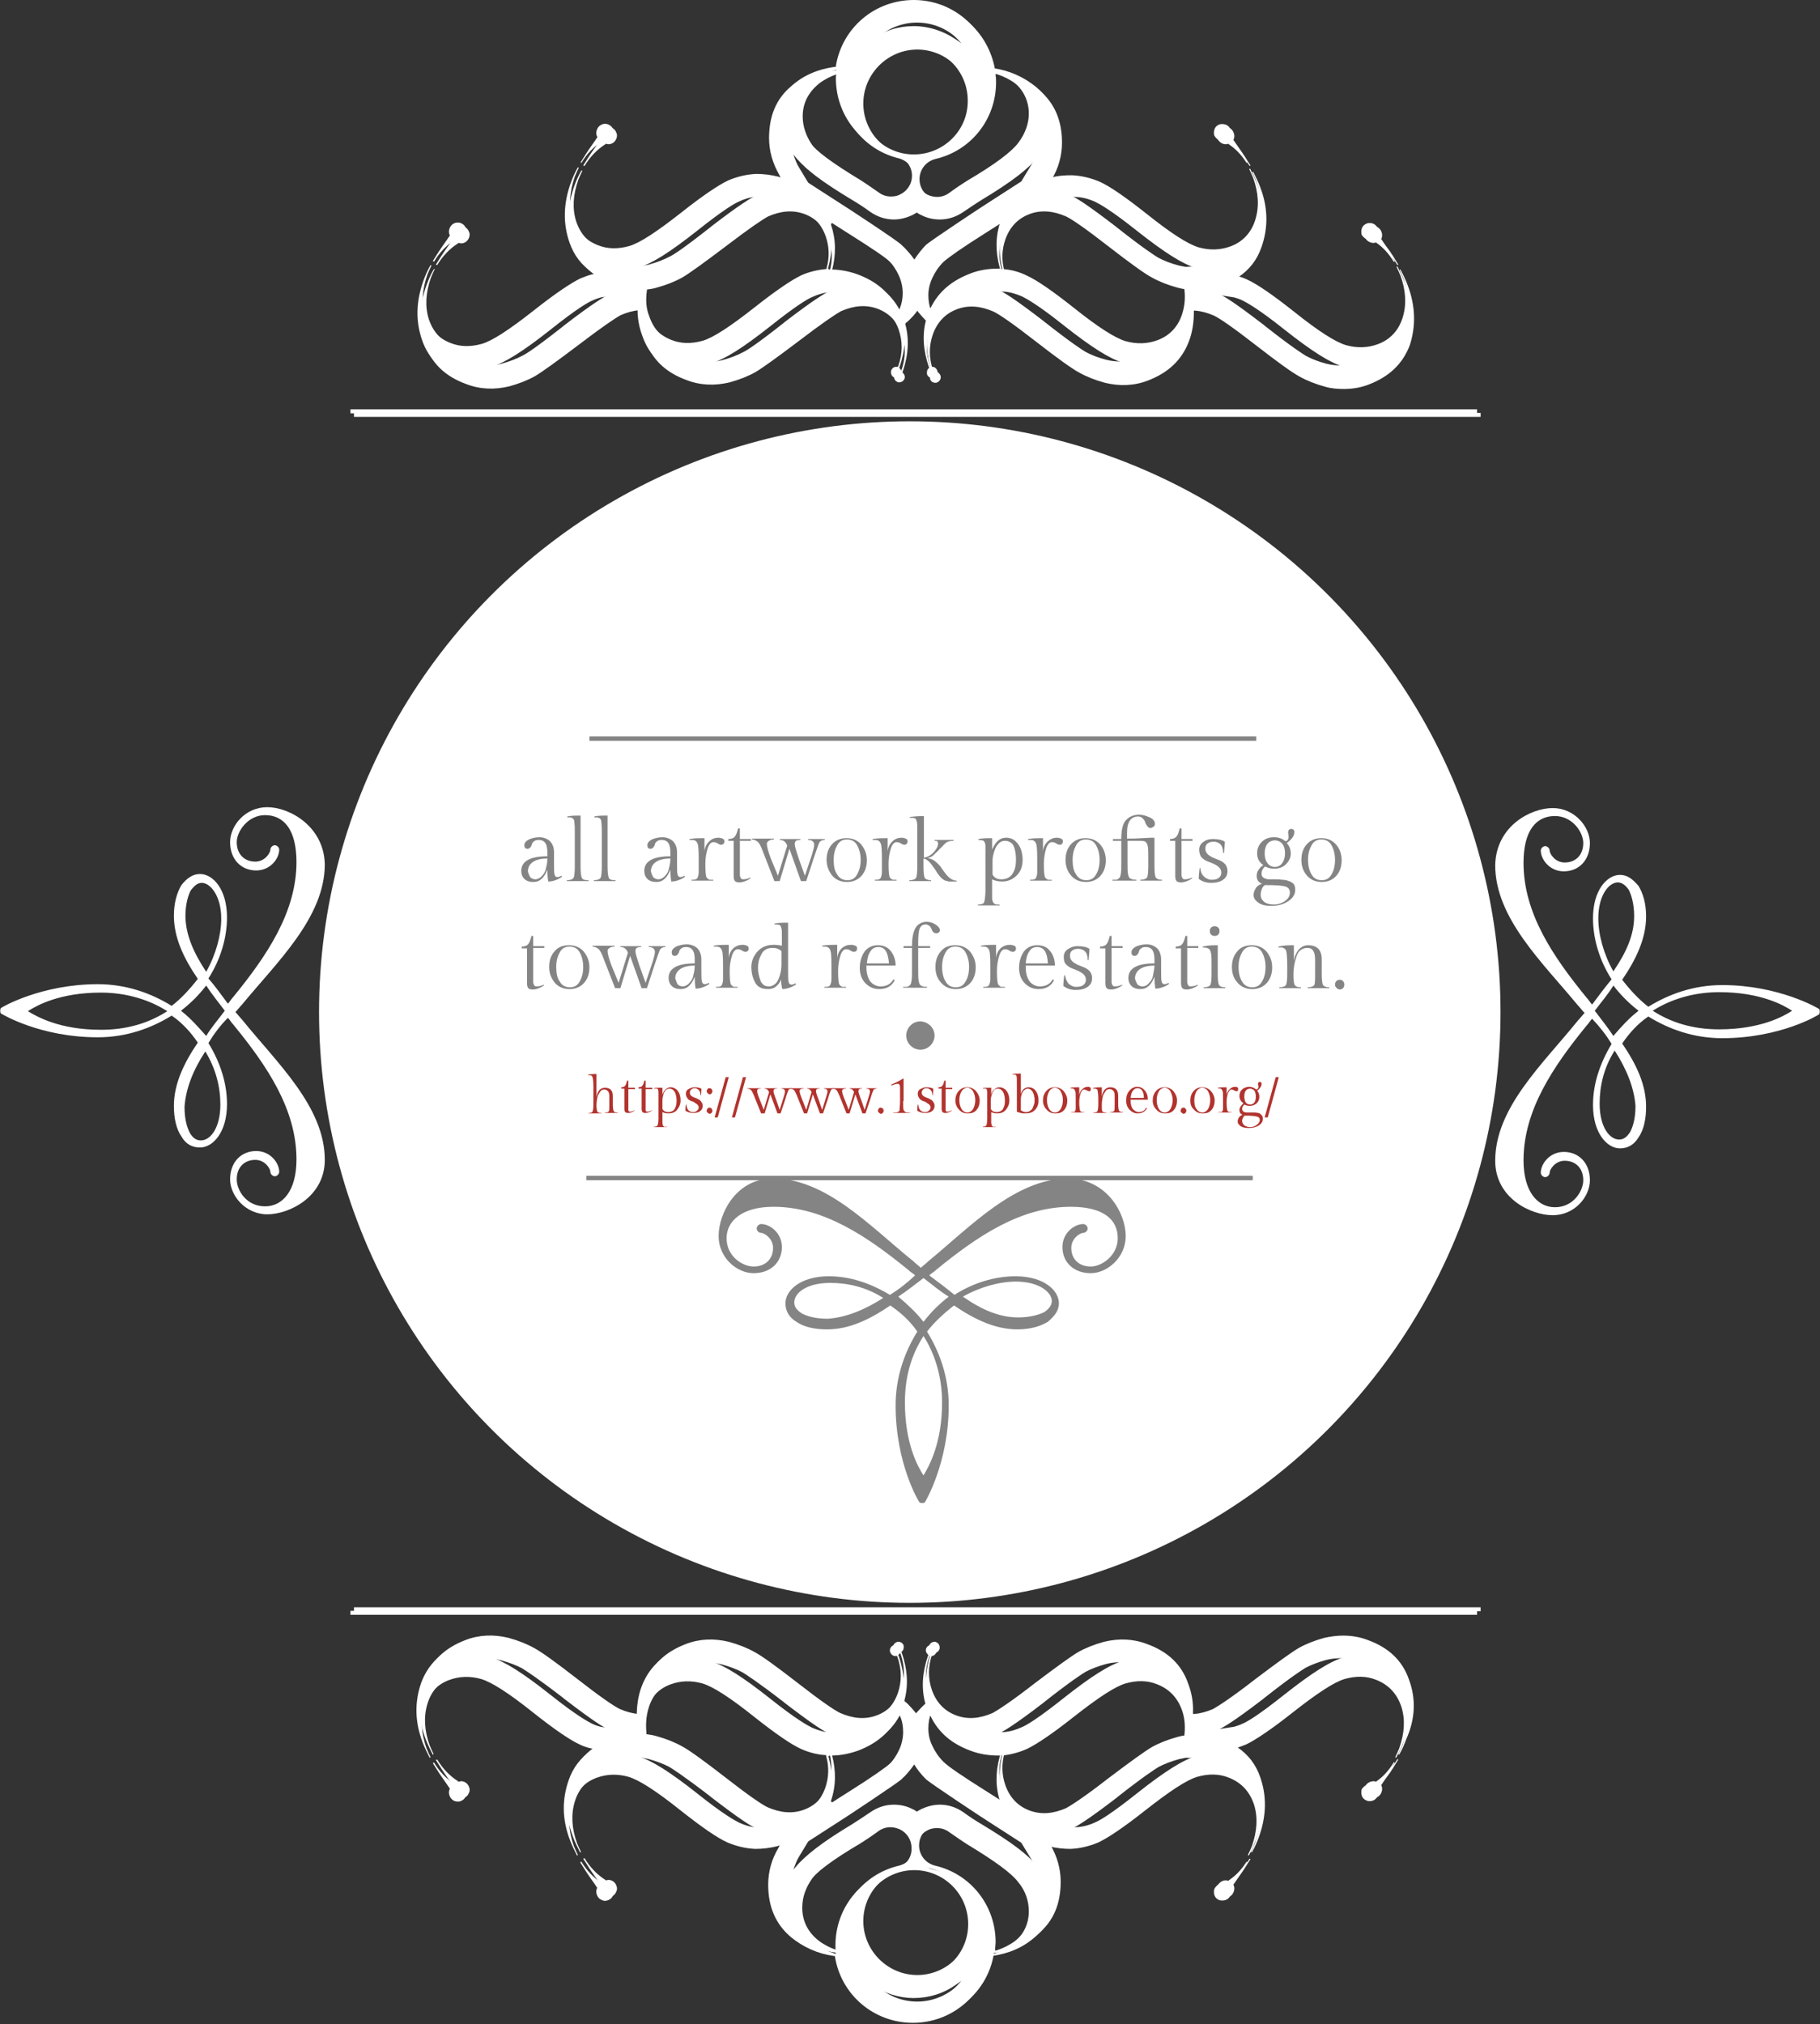 <?xml version="1.0" encoding="utf-8"?>
<!-- Generator: Adobe Illustrator 24.0.2, SVG Export Plug-In . SVG Version: 6.00 Build 0)  -->
<svg version="1.1" id="Layer_1" xmlns="http://www.w3.org/2000/svg" xmlns:xlink="http://www.w3.org/1999/xlink" x="0px" y="0px"
	 viewBox="0 0 411.3 457.4" style="enable-background:new 0 0 411.3 457.4;" xml:space="preserve">
<rect x="0" y="0" width="411.3" height="457.4" fill="#333333" stroke="none"/>
<style type="text/css">
	.st0{fill:#FFFFFF;}
	.st1{fill:#848484;}
	.st2{fill:none;stroke:#848484;stroke-miterlimit:10;}
	.st3{fill:#B1332E;}
</style>
<g>
	<rect x="80" y="93.3" class="st0" width="254.6" height="0.9"/>
	<path class="st0" d="M318.1,64.4c-0.4-1.1-1-2.3-1.6-3.5l0,0l-0.2,0.1l0,0c0.3,0.6,0.6,1.3,0.9,2c1.2,3.3,1.4,6.5,0.5,9.4
		c-0.9,3-2.9,5.1-5.7,6.1c-2.2,0.8-4.6,0.9-7.1,0.2c-2.4-0.7-6.3-3.2-11.8-7.6c-4.8-3.8-8.3-6.2-10.5-7.2c-0.8-0.4-1.7-0.7-2.6-0.9
		l-0.6-0.1l0.5-0.3c2.5-1.7,4.2-3.9,5.2-6.8c1.5-4.3,1.5-8.8-0.3-13.5c-0.4-1.1-1-2.3-1.6-3.5l0,0l-0.2,0.1l0,0
		c0.3,0.6,0.6,1.3,0.9,2c1.2,3.3,1.4,6.5,0.5,9.4c-0.9,3-2.9,5.1-5.7,6.1c-2.2,0.8-4.6,0.9-7.1,0.2c-2.4-0.7-6.3-3.2-11.8-7.6
		c-4.8-3.8-8.3-6.2-10.5-7.2c-2.1-0.9-4.2-1.4-6.4-1.5c-1.6,0-3.3,0.1-4.9,0.6l-0.6,0.2l0.3-0.6c1.5-2.5,2.3-5.3,2.3-8.3
		c0-5-1.7-8.9-5.1-11.8c-2.8-2.3-6.1-3.8-9.8-4.3l-0.2,0l0-0.2C223.4,7,216,0.7,207.3,0.7c-8.8,0-16.2,6.3-17.6,14.9l0,0.2l-0.2,0
		c-3.8,0.5-7.1,1.9-9.8,4.3c-3.5,2.9-5.1,6.8-5.1,11.8c0,2.9,0.8,5.7,2.3,8.3l0.3,0.6l-0.6-0.2c-1.6-0.4-3.3-0.6-4.9-0.6
		c-2.2,0.1-4.3,0.6-6.4,1.5c-2.1,1-5.7,3.4-10.5,7.2c-5.6,4.4-9.4,6.9-11.8,7.6c-2.5,0.7-4.9,0.7-7.1-0.2c-2.8-1.1-4.7-3.1-5.7-6.1
		c-0.9-2.9-0.7-6,0.5-9.4c0.3-0.7,0.6-1.4,0.9-2l0,0l-0.2-0.1l0,0c-0.7,1.2-1.2,2.4-1.6,3.5c-1.7,4.7-1.8,9.2-0.3,13.5
		c1,2.9,2.7,5.1,5.2,6.8l0.5,0.3l-0.6,0.1c-0.9,0.2-1.8,0.6-2.6,0.9c-2.1,1-5.7,3.4-10.5,7.2c-5.6,4.4-9.4,6.9-11.8,7.6
		c-2.5,0.7-4.9,0.7-7.1-0.2c-2.8-1.1-4.7-3.1-5.7-6.1c-0.9-2.9-0.7-6,0.5-9.4c0.3-0.7,0.6-1.4,0.9-2l0,0L98,60.9l0,0
		c-0.7,1.2-1.2,2.4-1.6,3.5c-1.7,4.7-1.8,9.2-0.3,13.5c1.5,4.3,4.6,7.2,9.3,8.9c3.1,1.2,6.4,1.3,9.7,0.5c2.2-0.6,4.2-1.4,5.8-2.3
		c1.7-1,5-3.4,9.9-7.1c5.1-3.9,8.2-6,9.5-6.7c1.4-0.6,2.8-1,4.2-1.1l0.3,0l0,0.3l0,0c-0.1,2.3,0.3,4.5,1.1,6.6
		c1.5,4.3,4.6,7.2,9.3,8.9c3.1,1.2,6.4,1.3,9.7,0.5c2.2-0.6,4.2-1.4,5.8-2.3c1.7-1,5-3.4,9.9-7.1c5.1-3.9,8.2-6,9.5-6.7
		c1.4-0.6,2.8-1,4.2-1.1c1.4-0.1,2.8,0.1,4.1,0.6c2.6,1,4.4,2.9,5.4,5.7c0.9,2.6,0.9,5.4-0.1,8.2l-0.1,0.2l-0.2,0
		c-0.6-0.1-1.1,0.3-1.3,0.8c-0.2,0.6,0.1,1.4,0.7,1.6c0.1,0.1,0.3,0.1,0.4,0.1c0.5,0,1-0.3,1.2-0.8c0.2-0.5,0-1-0.4-1.4l-0.1-0.1
		L204,84c1.3-3.8,1.5-7.4,0.6-10.7l0-0.2l0.1-0.1c0.2-0.2,0.5-0.4,0.7-0.6c0.6-0.6,1.2-1.2,1.7-1.9l0.2-0.3l0.2,0.3
		c0.5,0.6,1.1,1.3,1.7,1.9c0.2,0.2,0.4,0.4,0.7,0.6l0.1,0.1l0,0.2c-0.9,3.3-0.7,6.9,0.6,10.7l0.1,0.2l-0.1,0.1
		c-0.4,0.3-0.5,0.9-0.4,1.4c0.2,0.5,0.6,0.8,1.2,0.8c0.1,0,0.3,0,0.4-0.1c0.6-0.2,1-1,0.7-1.6c-0.2-0.5-0.7-0.9-1.3-0.8l-0.2,0
		l-0.1-0.2c-1-2.8-1-5.6-0.1-8.2c1-2.8,2.8-4.7,5.4-5.7c1.3-0.5,2.6-0.7,4.1-0.6c1.4,0.1,2.8,0.5,4.2,1.1c1.3,0.6,4.5,2.8,9.5,6.7
		c4.9,3.8,8.2,6.2,9.9,7.1c1.6,0.9,3.6,1.7,5.8,2.3c3.3,0.8,6.6,0.7,9.7-0.5c4.7-1.8,7.7-4.7,9.3-8.9c0.8-2.1,1.1-4.4,1.1-6.6l0-0.3
		l0.3,0c1.4,0.1,2.8,0.5,4.2,1.1c1.3,0.6,4.5,2.8,9.5,6.7c4.9,3.8,8.2,6.2,9.9,7.1c1.6,0.9,3.6,1.7,5.8,2.3c1.4,0.4,2.8,0.5,4.2,0.5
		c1.9,0,3.8-0.3,5.6-1c4.7-1.8,7.7-4.7,9.3-8.9C320,73.7,319.9,69.1,318.1,64.4z M305.1,83.4l-1.1,0c-1.1,0-2.3-0.1-3.5-0.4
		c-1.9-0.5-3.4-1.1-4.7-1.8c-0.8-0.5-3.2-2-9.3-6.8l-0.1-0.1c-6.9-5.3-9.1-6.6-10.3-7.1c-0.6-0.3-1.1-0.5-1.7-0.7l4.5,0.7
		c0.7,0.2,1.3,0.4,1.9,0.7c1,0.5,3.6,1.9,9.5,6.6c6.2,4.9,10.3,7.5,13.4,8.4c0.1,0,0.2,0.1,0.4,0.1L305.1,83.4z M253.1,52L253.1,52
		c-6.9-5.3-9.1-6.6-10.3-7.1l-0.9-0.4l0.9,0c1.6,0,3.1,0.4,4.7,1.1c1,0.5,3.6,1.9,9.5,6.6c6.2,4.9,10.3,7.5,13.4,8.4
		c0.3,0.1,0.7,0.2,1,0.3l-2.7,0.1c-0.5-0.1-1-0.2-1.5-0.3c-1.9-0.5-3.4-1.1-4.7-1.8c-0.8-0.5-3.2-2-9.3-6.8L253.1,52z M171.8,44.9
		L171.8,44.9c-1.2,0.6-3.4,1.8-10.3,7.1l-0.1,0.1c-6.1,4.8-8.4,6.3-9.3,6.7c-1.3,0.7-2.9,1.3-4.7,1.8c-0.5,0.1-1,0.2-1.5,0.3
		l-2.7-0.1c0.3-0.1,0.7-0.2,1-0.3c3.1-0.9,7.2-3.5,13.4-8.4c5.9-4.7,8.5-6.2,9.5-6.6c1.5-0.7,3.1-1.1,4.7-1.1l0.9,0L171.8,44.9z
		 M146.2,65.6l0-0.2l0.2,0c0.7-0.1,1.4-0.2,2-0.4c2.2-0.6,4.2-1.4,5.8-2.3c1.7-1,5-3.4,9.9-7.1c5.1-3.9,8.2-6,9.5-6.7
		c1.4-0.6,2.8-1,4.2-1.1c1.4-0.1,2.8,0.1,4.1,0.6c2.6,1,4.4,2.9,5.4,5.7c0.8,2.3,0.9,4.7,0.2,7.2l0,0.2l-0.2,0
		c-1.9,0.2-3.7,0.6-5.5,1.4c-2.1,1-5.7,3.4-10.5,7.2c-5.6,4.4-9.4,6.9-11.8,7.6c-2.5,0.7-4.9,0.7-7.1-0.2c-2.8-1.1-4.7-3.1-5.7-6.1
		C146,69.7,145.9,67.7,146.2,65.6z M160.3,82.2c0.1,0,0.2-0.1,0.4-0.1c3.1-0.9,7.2-3.5,13.4-8.4c5.9-4.7,8.5-6.2,9.5-6.6
		c1.3-0.6,2.7-1,4.1-1.1l0.7,0h0.8l-0.9,0.4l0,0c-1.2,0.6-3.4,1.8-10.3,7.1l-0.1,0.1c-6.1,4.8-8.4,6.3-9.3,6.7
		c-1.3,0.7-2.9,1.3-4.7,1.8c-1.2,0.3-2.4,0.4-3.5,0.4l-1.1,0L160.3,82.2z M187.9,61.5l0.1-0.3c1-3.7,0.9-7.2-0.2-10.4
		c0-0.1,0-0.2,0.1-0.3c0.1-0.1,0.2-0.1,0.3,0c1.1,0.7,2.3,1.5,3.6,2.3c5.4,3.4,8.5,5.5,9.6,6.6c1.1,1.1,1.9,2.3,2.5,3.6
		c0.6,1.3,0.9,2.7,0.9,4c0,1.3-0.2,2.4-0.7,3.6l-0.2,0.5l-0.3-0.5c-1.8-3.7-4.7-6.2-9-7.8c-1.9-0.7-4-1.1-6-1.1c-0.1,0-0.2,0-0.4,0
		L187.9,61.5z M180.6,37.9c-0.5-0.8-0.8-1.6-1.1-2.4l-0.3-1.1l0.6,0.9c0.1,0.1,0.1,0.2,0.2,0.3c1.9,2.6,5.8,5.5,12.6,9.6
		c1.2,0.7,2.6,1.6,4.1,2.7c1.6,1.1,3.4,1.7,5.3,1.7c1.5,0,2.9-0.4,4.2-1c0.3-0.2,0.6-0.3,0.9-0.5l0.1-0.1l0.1,0.1
		c0.3,0.2,0.6,0.4,0.9,0.5c1.3,0.7,2.8,1,4.2,1c1.9,0,3.7-0.6,5.3-1.7c1.5-1,2.8-1.9,4.1-2.7c6.8-4.1,10.7-7.1,12.6-9.6
		c0.1-0.1,0.1-0.2,0.2-0.3l0.6-0.9l-0.3,1.1c-0.3,0.8-0.6,1.6-1.1,2.4l-2.3,3.8l-7.6,4.9c-1,0.6-12.9,8.5-13.9,9.4
		c-1,1-1.9,2.2-2.7,3.4l-0.1,0.2l-0.1-0.2c-0.7-1.2-1.6-2.3-2.7-3.4c-1-1-12.9-8.8-13.9-9.4l-7.6-4.9L180.6,37.9z M207.3,35.6
		c-6.7,0-12.2-5.5-12.2-12.2s5.5-12.2,12.2-12.2c6.7,0,12.2,5.5,12.2,12.2S214,35.6,207.3,35.6z M230.9,33c-1.5,2-5.2,4.8-11.3,8.4
		c-1.3,0.8-2.8,1.8-4.3,2.9c-0.8,0.6-1.8,0.9-2.7,0.9c-0.8,0-1.5-0.2-2.2-0.5c-1.6-0.8-2.6-2.4-2.6-4.2c0-2.2,1.5-4.1,3.7-4.6
		c8-1.9,13.6-9,13.6-17.3c0-0.5,0-1-0.1-1.5l0-0.4l0.4,0.1c1.5,0.5,2.9,1.2,4.1,2.1c2.5,1.9,3.8,4.5,3.8,7.5
		C233.2,28.7,232.4,30.9,230.9,33z M206.8,40.5c0,1.8-1,3.4-2.6,4.2c-0.7,0.4-1.4,0.5-2.2,0.5c-1,0-1.9-0.3-2.7-0.9
		c-1.6-1.1-3-2.1-4.3-2.9c-6.1-3.7-9.8-6.4-11.3-8.4c-1.5-2.1-2.3-4.4-2.3-6.7c0-3,1.3-5.5,3.8-7.5c1.2-0.9,2.6-1.6,4.1-2.1l0.4-0.1
		l0,0.4c0,0.5-0.1,1-0.1,1.5c0,8.3,5.6,15.4,13.6,17.3C205.3,36.4,206.8,38.3,206.8,40.5z M210.7,62.8c0.6-1.3,1.4-2.5,2.5-3.6
		c1.1-1,4.2-3.2,9.6-6.6c1.3-0.8,2.5-1.6,3.6-2.3c0,0,0.1,0,0.1,0c0.1,0,0.1,0,0.2,0.1c0.1,0.1,0.1,0.2,0.1,0.3
		c-1.1,3.2-1.2,6.7-0.2,10.4l0.1,0.3l-0.4,0c-2.1,0-4.3,0.3-6.3,1.1c-4.2,1.6-7.2,4.1-9,7.8l-0.3,0.5l-0.2-0.5
		c-0.5-1.1-0.7-2.3-0.7-3.6C209.8,65.4,210.1,64.1,210.7,62.8z M226.6,65.9l0.3,0c1.4,0.1,2.7,0.5,4.1,1.1c1,0.5,3.6,1.9,9.5,6.6
		c6.2,4.9,10.3,7.5,13.4,8.4c0.1,0,0.2,0.1,0.4,0.1l1.1,0.3l-1.1,0c-1.1,0-2.3-0.1-3.5-0.4c-1.9-0.5-3.4-1.1-4.7-1.8
		c-0.8-0.5-3.2-2-9.3-6.8l-0.1-0.1c-6.9-5.3-9.1-6.6-10.3-7.1l-0.9-0.4L226.6,65.9z M227.2,61.5l-0.2,0l0-0.2
		c-0.7-2.5-0.6-4.9,0.2-7.2c1-2.8,2.8-4.7,5.4-5.7c1.3-0.5,2.6-0.7,4.1-0.6c1.4,0.1,2.8,0.5,4.2,1.1c1.3,0.6,4.5,2.8,9.5,6.7
		c4.9,3.8,8.2,6.2,9.9,7.1c1.6,0.9,3.6,1.7,5.8,2.3c0.7,0.2,1.3,0.3,2,0.4l0.2,0l0,0.2c0.3,2.1,0.2,4-0.4,5.9
		c-0.9,3-2.9,5.1-5.7,6.1c-2.2,0.8-4.6,0.9-7.1,0.2c-2.4-0.7-6.3-3.2-11.8-7.6c-4.8-3.8-8.3-6.2-10.5-7.2
		C231,62.1,229.1,61.7,227.2,61.5z M216.7,9.6c-2.8-1.9-6.1-3-9.5-3c-3.4,0-6.7,1-9.5,3l-1.3,0.9l1.1-1.2c2.5-2.6,6-4.2,9.7-4.2
		c3.7,0,7.2,1.5,9.7,4.2l1.1,1.2L216.7,9.6z M140.2,66.5c-0.6,0.2-1.1,0.4-1.7,0.7c-1.2,0.6-3.4,1.8-10.3,7.1l-0.1,0.1
		c-6.1,4.8-8.4,6.3-9.3,6.7c-1.3,0.7-2.9,1.3-4.7,1.8c-1.2,0.3-2.4,0.4-3.5,0.4l-1.1,0l1.1-0.3c0.1,0,0.2-0.1,0.4-0.1
		c3.1-0.9,7.2-3.5,13.4-8.4c5.9-4.7,8.5-6.2,9.5-6.6c0.6-0.3,1.3-0.5,1.9-0.7L140.2,66.5z"/>
	<path class="st0" d="M98.8,59.9c1.2-2,2.8-3.7,4.7-4.9l0.1-0.1l0.1,0c0.2,0,0.3,0.1,0.5,0.1c0.8,0,1.5-0.5,1.8-1.3
		c0.2-0.5,0.2-1-0.1-1.5c-0.2-0.5-0.6-0.8-1.1-1c-0.2-0.1-0.4-0.1-0.7-0.1c-0.8,0-1.5,0.5-1.8,1.3c-0.2,0.5-0.2,1,0,1.5l0.1,0.1
		l-0.1,0.1c-0.3,0.5-0.7,1-1.1,1.6c-1,1.4-1.9,2.8-2.7,4.1l0,0L98.8,59.9L98.8,59.9z"/>
	<path class="st0" d="M132.1,37.5c1.2-2,2.8-3.7,4.7-4.9l0.1-0.1l0.1,0c0.1,0,0.3,0.1,0.5,0.1c0.8,0,1.5-0.5,1.8-1.3
		c0.2-0.5,0.2-1-0.1-1.5c-0.2-0.5-0.6-0.8-1.1-1c-0.5-0.2-1-0.2-1.5,0.1c-0.5,0.2-0.8,0.6-1,1.1c-0.2,0.5-0.2,1,0,1.5l0.1,0.1
		l-0.1,0.1c-0.3,0.5-0.7,1-1.1,1.6c-1,1.4-1.9,2.8-2.7,4.1l0,0L132.1,37.5L132.1,37.5z"/>
	<path class="st0" d="M310.4,54.9c0.2,0,0.3,0,0.5-0.1l0.1,0l0.1,0.1c1.9,1.3,3.5,3,4.7,5l0,0l0.2-0.1l0,0c-0.8-1.3-1.6-2.7-2.7-4.1
		c-0.4-0.6-0.8-1.1-1.1-1.6l-0.1-0.1l0.1-0.1c0.2-0.5,0.2-1,0-1.5c-0.3-0.8-1-1.3-1.8-1.3c-0.2,0-0.5,0-0.7,0.1
		c-0.5,0.2-0.9,0.5-1.1,1c-0.2,0.5-0.2,1-0.1,1.5C308.8,54.4,309.6,54.9,310.4,54.9z"/>
	<path class="st0" d="M277,32.6c0.2,0,0.3,0,0.5-0.1l0.1,0l0.1,0.1c1.9,1.3,3.5,3,4.7,4.9l0,0l0.2-0.1l0,0c-0.8-1.3-1.7-2.7-2.7-4.1
		c-0.4-0.6-0.8-1.1-1.1-1.6l-0.1-0.1l0.1-0.1c0.2-0.5,0.2-1,0-1.5c-0.2-0.5-0.5-0.9-1-1.1c-0.5-0.2-1-0.2-1.5-0.1
		c-0.5,0.2-0.9,0.5-1.1,1c-0.2,0.5-0.2,1-0.1,1.5C275.5,32.1,276.2,32.6,277,32.6z"/>
	<rect x="79.2" y="92.5" class="st0" width="254.6" height="0.9"/>
	<path class="st0" d="M317.4,63.7c-0.4-1.1-1-2.3-1.6-3.5l0,0l-0.2,0.1l0,0c0.3,0.6,0.6,1.3,0.9,2c1.2,3.3,1.4,6.5,0.5,9.4
		c-0.9,3-2.9,5.1-5.7,6.1c-2.2,0.8-4.6,0.9-7.1,0.2c-2.4-0.7-6.3-3.2-11.8-7.6c-4.8-3.8-8.3-6.2-10.5-7.2c-0.8-0.4-1.7-0.7-2.6-0.9
		l-0.6-0.1l0.5-0.3c2.5-1.7,4.2-3.9,5.2-6.8c1.5-4.3,1.5-8.8-0.3-13.5c-0.4-1.1-1-2.3-1.6-3.5l0,0l-0.2,0.1l0,0
		c0.3,0.6,0.6,1.3,0.9,2c1.2,3.3,1.4,6.5,0.5,9.4c-0.9,3-2.9,5.1-5.7,6.1c-2.2,0.8-4.6,0.9-7.1,0.2c-2.4-0.7-6.3-3.2-11.8-7.6
		c-4.8-3.8-8.3-6.2-10.5-7.2c-2.1-0.9-4.2-1.4-6.4-1.5c-1.6,0-3.3,0.1-4.9,0.6l-0.6,0.2l0.3-0.6c1.5-2.5,2.3-5.3,2.3-8.3
		c0-5-1.7-8.9-5.1-11.8c-2.8-2.3-6.1-3.8-9.8-4.3l-0.2,0l0-0.2C222.7,6.3,215.3,0,206.5,0c-8.8,0-16.2,6.3-17.6,14.9l0,0.2l-0.2,0
		c-3.8,0.5-7.1,1.9-9.8,4.3c-3.5,2.9-5.1,6.8-5.1,11.8c0,2.9,0.8,5.7,2.3,8.3l0.3,0.6l-0.6-0.2c-1.6-0.4-3.3-0.6-4.9-0.6
		c-2.2,0.1-4.3,0.6-6.4,1.5c-2.1,1-5.7,3.4-10.5,7.2c-5.6,4.4-9.4,6.9-11.8,7.6c-2.5,0.7-4.9,0.7-7.1-0.2c-2.8-1.1-4.7-3.1-5.7-6.1
		c-0.9-2.9-0.7-6,0.5-9.4c0.3-0.7,0.6-1.4,0.9-2l0,0l-0.2-0.1l0,0c-0.7,1.2-1.2,2.4-1.6,3.5c-1.7,4.7-1.8,9.2-0.3,13.5
		c1,2.9,2.7,5.1,5.2,6.8l0.5,0.3l-0.6,0.1c-0.9,0.2-1.8,0.6-2.6,0.9c-2.1,1-5.7,3.4-10.5,7.2c-5.6,4.4-9.4,6.9-11.8,7.6
		c-2.5,0.7-4.9,0.7-7.1-0.2c-2.8-1.1-4.7-3.1-5.7-6.1c-0.9-2.9-0.7-6,0.5-9.4c0.3-0.7,0.6-1.4,0.9-2l0,0l-0.2-0.1l0,0
		c-0.7,1.2-1.2,2.4-1.6,3.5c-1.7,4.7-1.8,9.2-0.3,13.5c1.5,4.3,4.6,7.2,9.3,8.9c3.1,1.2,6.4,1.3,9.7,0.5c2.2-0.6,4.2-1.4,5.8-2.3
		c1.7-1,5-3.4,9.9-7.1c5.1-3.9,8.2-6,9.5-6.7c1.4-0.6,2.8-1,4.2-1.1l0.3,0l0,0.3l0,0c-0.1,2.3,0.3,4.5,1.1,6.6
		c1.5,4.3,4.6,7.2,9.3,8.9c3.1,1.2,6.4,1.3,9.7,0.5c2.2-0.6,4.2-1.4,5.8-2.3c1.7-1,5-3.4,9.9-7.1c5.1-3.9,8.2-6,9.5-6.7
		c1.4-0.6,2.8-1,4.2-1.1c1.4-0.1,2.8,0.1,4.1,0.6c2.6,1,4.4,2.9,5.4,5.7c0.9,2.6,0.9,5.4-0.1,8.2l-0.1,0.2l-0.2,0
		c-0.6-0.1-1.1,0.3-1.3,0.8c-0.2,0.6,0.1,1.4,0.7,1.6c0.1,0.1,0.3,0.1,0.4,0.1c0.5,0,1-0.3,1.2-0.8c0.2-0.5,0-1-0.4-1.4l-0.1-0.1
		l0.1-0.2c1.3-3.8,1.5-7.4,0.6-10.7l0-0.2l0.1-0.1c0.2-0.2,0.5-0.4,0.7-0.6c0.6-0.6,1.2-1.2,1.7-1.9l0.2-0.3l0.2,0.3
		c0.5,0.6,1.1,1.3,1.7,1.9c0.2,0.2,0.4,0.4,0.7,0.6l0.1,0.1l0,0.2c-0.9,3.3-0.7,6.9,0.6,10.7l0.1,0.2l-0.1,0.1
		c-0.4,0.3-0.5,0.9-0.4,1.4c0.2,0.5,0.6,0.8,1.2,0.8c0.1,0,0.3,0,0.4-0.1c0.6-0.2,1-1,0.7-1.6c-0.2-0.5-0.7-0.9-1.3-0.8l-0.2,0
		l-0.1-0.2c-1-2.8-1-5.6-0.1-8.2c1-2.8,2.8-4.7,5.4-5.7c1.3-0.5,2.6-0.7,4.1-0.6c1.4,0.1,2.8,0.5,4.2,1.1c1.3,0.6,4.5,2.8,9.5,6.7
		c4.9,3.8,8.2,6.2,9.9,7.1c1.6,0.9,3.6,1.7,5.8,2.3c3.3,0.8,6.6,0.7,9.7-0.5c4.7-1.8,7.7-4.7,9.3-8.9c0.8-2.1,1.1-4.4,1.1-6.6l0-0.3
		l0.3,0c1.4,0.1,2.8,0.5,4.2,1.1c1.3,0.6,4.5,2.8,9.5,6.7c4.9,3.8,8.2,6.2,9.9,7.1c1.6,0.9,3.6,1.7,5.8,2.3c1.4,0.4,2.8,0.5,4.2,0.5
		c1.9,0,3.8-0.3,5.6-1c4.7-1.8,7.7-4.7,9.3-8.9C319.3,72.9,319.2,68.4,317.4,63.7z M304.4,82.6l-1.1,0c-1.1,0-2.3-0.1-3.5-0.4
		c-1.9-0.5-3.4-1.1-4.7-1.8c-0.8-0.5-3.2-2-9.3-6.8l-0.1-0.1c-6.9-5.3-9.1-6.6-10.3-7.1c-0.6-0.3-1.1-0.5-1.7-0.7l4.5,0.7
		c0.7,0.2,1.3,0.4,1.9,0.7c1,0.5,3.6,1.9,9.5,6.6c6.2,4.9,10.3,7.5,13.4,8.4c0.1,0,0.2,0.1,0.4,0.1L304.4,82.6z M252.3,51.3
		L252.3,51.3c-6.9-5.3-9.1-6.6-10.3-7.1l-0.9-0.4l0.9,0c1.6,0,3.1,0.4,4.7,1.1c1,0.5,3.6,1.9,9.5,6.6c6.2,4.9,10.3,7.5,13.4,8.4
		c0.3,0.1,0.7,0.2,1,0.3l-2.7,0.1c-0.5-0.1-1-0.2-1.5-0.3c-1.9-0.5-3.4-1.1-4.7-1.8c-0.8-0.5-3.2-2-9.3-6.8L252.3,51.3z M171,44.1
		L171,44.1c-1.2,0.6-3.4,1.8-10.3,7.1l-0.1,0.1c-6.1,4.8-8.4,6.3-9.3,6.7c-1.3,0.7-2.9,1.3-4.7,1.8c-0.5,0.1-1,0.2-1.5,0.3l-2.7-0.1
		c0.3-0.1,0.7-0.2,1-0.3c3.1-0.9,7.2-3.5,13.4-8.4c5.9-4.7,8.5-6.2,9.5-6.6c1.5-0.7,3.1-1.1,4.7-1.1l0.9,0L171,44.1z M145.5,64.9
		l0-0.2l0.2,0c0.7-0.1,1.4-0.2,2-0.4c2.2-0.6,4.2-1.4,5.8-2.3c1.7-1,5-3.4,9.9-7.1c5.1-3.9,8.2-6,9.5-6.7c1.4-0.6,2.8-1,4.2-1.1
		c1.4-0.1,2.8,0.1,4.1,0.6c2.6,1,4.4,2.9,5.4,5.7c0.8,2.3,0.9,4.7,0.2,7.2l0,0.2l-0.2,0c-1.9,0.2-3.7,0.6-5.5,1.4
		c-2.1,1-5.7,3.4-10.5,7.2c-5.6,4.4-9.4,6.9-11.8,7.6c-2.5,0.7-4.9,0.7-7.1-0.2c-2.8-1.1-4.7-3.1-5.7-6.1
		C145.3,68.9,145.2,67,145.5,64.9z M159.6,81.5c0.1,0,0.2-0.1,0.4-0.1c3.1-0.9,7.2-3.5,13.4-8.4c5.9-4.7,8.5-6.2,9.5-6.6
		c1.3-0.6,2.7-1,4.1-1.1l0.7,0h0.8l-0.9,0.4l0,0c-1.2,0.6-3.4,1.8-10.3,7.1l-0.1,0.1c-6.1,4.8-8.4,6.3-9.3,6.7
		c-1.3,0.7-2.9,1.3-4.7,1.8c-1.2,0.3-2.4,0.4-3.5,0.4l-1.1,0L159.6,81.5z M187.1,60.7l0.1-0.3c1-3.7,0.9-7.2-0.2-10.4
		c0-0.1,0-0.2,0.1-0.3c0.1-0.1,0.2-0.1,0.3,0c1.1,0.7,2.3,1.5,3.6,2.3c5.4,3.4,8.5,5.5,9.6,6.6c1.1,1.1,1.9,2.3,2.5,3.6
		c0.6,1.3,0.9,2.7,0.9,4c0,1.3-0.2,2.4-0.7,3.6l-0.2,0.5l-0.3-0.5c-1.8-3.7-4.7-6.2-9-7.8c-1.9-0.7-4-1.1-6-1.1c-0.1,0-0.2,0-0.4,0
		L187.1,60.7z M179.9,37.2c-0.5-0.8-0.8-1.6-1.1-2.4l-0.3-1.1l0.6,0.9c0.1,0.1,0.1,0.2,0.2,0.3c1.9,2.6,5.8,5.5,12.6,9.6
		c1.2,0.7,2.6,1.6,4.1,2.7c1.6,1.1,3.4,1.7,5.3,1.7c1.5,0,2.9-0.4,4.2-1c0.3-0.2,0.6-0.3,0.9-0.5l0.1-0.1l0.1,0.1
		c0.3,0.2,0.6,0.4,0.9,0.5c1.3,0.7,2.8,1,4.2,1c1.9,0,3.7-0.6,5.3-1.7c1.5-1,2.8-1.9,4.1-2.7c6.8-4.1,10.7-7.1,12.6-9.6
		c0.1-0.1,0.1-0.2,0.2-0.3l0.6-0.9l-0.3,1.1c-0.3,0.8-0.6,1.6-1.1,2.4l-2.3,3.8l-7.6,4.9c-1,0.6-12.9,8.5-13.9,9.4
		c-1,1-1.9,2.2-2.7,3.4l-0.1,0.2l-0.1-0.2c-0.7-1.2-1.6-2.3-2.7-3.4c-1-1-12.9-8.8-13.9-9.4l-7.6-4.9L179.9,37.2z M206.5,34.9
		c-6.7,0-12.2-5.5-12.2-12.2c0-6.7,5.5-12.2,12.2-12.2c6.7,0,12.2,5.5,12.2,12.2C218.8,29.4,213.3,34.9,206.5,34.9z M230.1,32.3
		c-1.5,2-5.2,4.8-11.3,8.4c-1.3,0.8-2.8,1.8-4.3,2.9c-0.8,0.6-1.8,0.9-2.7,0.9c-0.8,0-1.5-0.2-2.2-0.5c-1.6-0.8-2.6-2.4-2.6-4.2
		c0-2.2,1.5-4.1,3.7-4.6c8-1.9,13.6-9,13.6-17.3c0-0.5,0-1-0.1-1.5l0-0.4l0.4,0.1c1.5,0.5,2.9,1.2,4.1,2.1c2.5,1.9,3.8,4.5,3.8,7.5
		C232.5,27.9,231.7,30.2,230.1,32.3z M206.1,39.7c0,1.8-1,3.4-2.6,4.2c-0.7,0.4-1.4,0.5-2.2,0.5c-1,0-1.9-0.3-2.7-0.9
		c-1.6-1.1-3-2.1-4.3-2.9c-6.1-3.7-9.8-6.4-11.3-8.4c-1.5-2.1-2.3-4.4-2.3-6.7c0-3,1.3-5.5,3.8-7.5c1.2-0.9,2.6-1.6,4.1-2.1l0.4-0.1
		l0,0.4c0,0.5-0.1,1-0.1,1.5c0,8.3,5.6,15.4,13.6,17.3C204.5,35.6,206.1,37.5,206.1,39.7z M210,62.1c0.6-1.3,1.4-2.5,2.5-3.6
		c1.1-1,4.2-3.2,9.6-6.6c1.3-0.8,2.5-1.6,3.6-2.3c0,0,0.1,0,0.1,0c0.1,0,0.1,0,0.2,0.1c0.1,0.1,0.1,0.2,0.1,0.3
		c-1.1,3.2-1.2,6.7-0.2,10.4l0.1,0.3l-0.4,0c-2.1,0-4.3,0.3-6.3,1.1c-4.2,1.6-7.2,4.1-9,7.8l-0.3,0.5l-0.2-0.5
		c-0.5-1.1-0.7-2.3-0.7-3.6C209.1,64.7,209.4,63.4,210,62.1z M225.8,65.2l0.3,0c1.4,0.1,2.7,0.5,4.1,1.1c1,0.5,3.6,1.9,9.5,6.6
		c6.2,4.9,10.3,7.5,13.4,8.4c0.1,0,0.2,0.1,0.4,0.1l1.1,0.3l-1.1,0c-1.1,0-2.3-0.1-3.5-0.4c-1.9-0.5-3.4-1.1-4.7-1.8
		c-0.8-0.5-3.2-2-9.3-6.8l-0.1-0.1c-6.9-5.3-9.1-6.6-10.3-7.1l-0.9-0.4L225.8,65.2z M226.5,60.8l-0.2,0l0-0.2
		c-0.7-2.5-0.6-4.9,0.2-7.2c1-2.8,2.8-4.7,5.4-5.7c1.3-0.5,2.6-0.7,4.1-0.6c1.4,0.1,2.8,0.5,4.2,1.1c1.3,0.6,4.5,2.8,9.5,6.7
		c4.9,3.8,8.2,6.2,9.9,7.1c1.6,0.9,3.6,1.7,5.8,2.3c0.7,0.2,1.3,0.3,2,0.4l0.2,0l0,0.2c0.3,2.1,0.2,4-0.4,5.9
		c-0.9,3-2.9,5.1-5.7,6.1c-2.2,0.8-4.6,0.9-7.1,0.2c-2.4-0.7-6.3-3.2-11.8-7.6c-4.8-3.8-8.3-6.2-10.5-7.2
		C230.3,61.4,228.4,60.9,226.5,60.8z M216,8.9c-2.8-1.9-6.1-3-9.5-3c-3.4,0-6.7,1-9.5,3l-1.3,0.9l1.1-1.2c2.5-2.6,6-4.2,9.7-4.2
		c3.7,0,7.2,1.5,9.7,4.2l1.1,1.2L216,8.9z M139.4,65.8c-0.6,0.2-1.1,0.4-1.7,0.7c-1.2,0.6-3.4,1.8-10.3,7.1l-0.1,0.1
		c-6.1,4.8-8.4,6.3-9.3,6.7c-1.3,0.7-2.9,1.3-4.7,1.8c-1.2,0.3-2.4,0.4-3.5,0.4l-1.1,0l1.1-0.3c0.1,0,0.2-0.1,0.4-0.1
		c3.1-0.9,7.2-3.5,13.4-8.4c5.9-4.7,8.5-6.2,9.5-6.6c0.6-0.3,1.3-0.5,1.9-0.7L139.4,65.8z"/>
	<path class="st0" d="M98.1,59.1c1.2-2,2.8-3.7,4.7-4.9l0.1-0.1l0.1,0c0.2,0,0.3,0.1,0.5,0.1c0.8,0,1.5-0.5,1.8-1.3
		c0.2-0.5,0.2-1-0.1-1.5c-0.2-0.5-0.6-0.8-1.1-1c-0.2-0.1-0.4-0.1-0.7-0.1c-0.8,0-1.5,0.5-1.8,1.3c-0.2,0.5-0.2,1,0,1.5l0.1,0.1
		l-0.1,0.1c-0.3,0.5-0.7,1-1.1,1.6c-1,1.4-1.9,2.8-2.7,4.1l0,0L98.1,59.1L98.1,59.1z"/>
	<path class="st0" d="M131.4,36.8c1.2-2,2.8-3.7,4.7-4.9l0.1-0.1l0.1,0c0.1,0,0.3,0.1,0.5,0.1c0.8,0,1.5-0.5,1.8-1.3
		c0.2-0.5,0.2-1-0.1-1.5c-0.2-0.5-0.6-0.8-1.1-1c-0.5-0.2-1-0.2-1.5,0.1c-0.5,0.2-0.8,0.6-1,1.1c-0.2,0.5-0.2,1,0,1.5l0.1,0.1
		L135,31c-0.3,0.5-0.7,1-1.1,1.6c-1,1.4-1.9,2.8-2.7,4.1l0,0L131.4,36.8L131.4,36.8z"/>
	<path class="st0" d="M309.6,54.2c0.2,0,0.3,0,0.5-0.1l0.1,0l0.1,0.1c1.9,1.3,3.5,3,4.7,5l0,0l0.2-0.1l0,0c-0.8-1.3-1.6-2.7-2.7-4.1
		c-0.4-0.6-0.8-1.1-1.1-1.6l-0.1-0.1l0.1-0.1c0.2-0.5,0.2-1,0-1.5c-0.3-0.8-1-1.3-1.8-1.3c-0.2,0-0.5,0-0.7,0.1
		c-0.5,0.2-0.9,0.5-1.1,1c-0.2,0.5-0.2,1-0.1,1.5C308.1,53.7,308.8,54.2,309.6,54.2z"/>
	<path class="st0" d="M276.3,31.9c0.2,0,0.3,0,0.5-0.1l0.1,0l0.1,0.1c1.9,1.3,3.5,3,4.7,4.9l0,0l0.2-0.1l0,0
		c-0.8-1.3-1.7-2.7-2.7-4.1c-0.4-0.6-0.8-1.1-1.1-1.6l-0.1-0.1l0.1-0.1c0.2-0.5,0.2-1,0-1.5c-0.2-0.5-0.5-0.9-1-1.1
		c-0.5-0.2-1-0.2-1.5-0.1c-0.5,0.2-0.9,0.5-1.1,1c-0.2,0.5-0.2,1-0.1,1.5C274.8,31.3,275.5,31.9,276.3,31.9z"/>
</g>
<g>
	<rect x="80" y="363.2" class="st0" width="254.6" height="0.9"/>
	<path class="st0" d="M318.4,379.5c-1.5-4.3-4.6-7.2-9.3-8.9c-1.8-0.7-3.7-1-5.6-1c-1.4,0-2.8,0.2-4.2,0.5c-2.2,0.6-4.2,1.4-5.8,2.3
		c-1.7,1-5,3.4-9.9,7.1c-5,3.9-8.2,6-9.5,6.7c-1.4,0.6-2.8,1-4.2,1.1l-0.3,0l0-0.3c0.1-2.3-0.3-4.5-1.1-6.6
		c-1.5-4.3-4.6-7.2-9.3-8.9c-3.1-1.2-6.4-1.3-9.7-0.5c-2.2,0.6-4.2,1.4-5.8,2.3c-1.7,1-5,3.4-9.9,7.1c-5,3.9-8.2,6-9.5,6.7
		c-1.4,0.6-2.8,1-4.2,1.1c-1.4,0.1-2.8-0.1-4.1-0.6c-2.6-1-4.4-2.9-5.4-5.7c-0.9-2.6-0.9-5.4,0.1-8.2l0.1-0.2l0.2,0
		c0.6,0.1,1.1-0.3,1.3-0.8c0.2-0.6-0.1-1.4-0.7-1.6c-0.1-0.1-0.3-0.1-0.4-0.1c-0.5,0-1,0.3-1.2,0.8c-0.2,0.5,0,1,0.4,1.4l0.1,0.1
		l-0.1,0.2c-1.3,3.8-1.5,7.4-0.6,10.7l0,0.2l-0.1,0.1c-0.3,0.2-0.5,0.4-0.7,0.6c-0.6,0.6-1.2,1.2-1.7,1.9l-0.2,0.3l-0.2-0.3
		c-0.5-0.6-1.1-1.3-1.7-1.9c-0.2-0.2-0.4-0.4-0.7-0.6l-0.1-0.1l0-0.2c0.9-3.3,0.7-6.9-0.6-10.7l-0.1-0.2l0.1-0.1
		c0.4-0.3,0.5-0.9,0.4-1.4c-0.2-0.5-0.6-0.8-1.2-0.8c-0.1,0-0.3,0-0.4,0.1c-0.6,0.2-1,1-0.7,1.6c0.2,0.5,0.7,0.9,1.3,0.8l0.2,0
		l0.1,0.2c1,2.8,1,5.6,0.1,8.2c-1,2.8-2.8,4.7-5.4,5.7c-1.3,0.5-2.6,0.7-4.1,0.6c-1.4-0.1-2.8-0.5-4.2-1.1c-1.3-0.6-4.5-2.8-9.5-6.7
		c-4.9-3.8-8.2-6.2-9.9-7.1c-1.6-0.9-3.6-1.7-5.8-2.3c-3.3-0.8-6.6-0.7-9.7,0.5c-4.7,1.8-7.7,4.7-9.3,8.9c-0.8,2.1-1.1,4.4-1.1,6.6
		l0,0l0,0.3l-0.3,0c-1.4-0.1-2.8-0.5-4.2-1.1c-1.3-0.6-4.5-2.8-9.5-6.7c-4.9-3.8-8.2-6.2-9.9-7.1c-1.6-0.9-3.6-1.7-5.8-2.3
		c-3.3-0.8-6.6-0.7-9.7,0.5c-4.7,1.8-7.7,4.7-9.3,8.9c-1.5,4.3-1.5,8.8,0.3,13.5c0.4,1.1,1,2.3,1.6,3.5l0,0l0.2-0.1l0,0
		c-0.3-0.6-0.6-1.3-0.9-2c-1.2-3.3-1.4-6.5-0.5-9.4c0.9-3,2.9-5.1,5.7-6.1c2.2-0.8,4.6-0.9,7.1-0.2c2.4,0.7,6.3,3.2,11.8,7.6
		c4.8,3.8,8.3,6.2,10.5,7.2c0.8,0.4,1.7,0.7,2.6,0.9l0.6,0.1l-0.5,0.3c-2.5,1.7-4.2,3.9-5.2,6.8c-1.5,4.3-1.5,8.8,0.3,13.5
		c0.4,1.1,1,2.3,1.6,3.5l0,0l0.2-0.1l0,0c-0.3-0.6-0.6-1.3-0.9-2c-1.2-3.3-1.4-6.5-0.5-9.4c0.9-3,2.9-5.1,5.7-6.1
		c2.2-0.8,4.6-0.9,7.1-0.2c2.4,0.7,6.3,3.2,11.8,7.6c4.8,3.8,8.3,6.2,10.5,7.2c2.1,0.9,4.2,1.4,6.4,1.5c1.6,0,3.3-0.2,4.9-0.6
		l0.6-0.2l-0.3,0.6c-1.5,2.5-2.3,5.3-2.3,8.3c0,5,1.7,8.9,5.1,11.8c2.8,2.3,6.1,3.8,9.8,4.3l0.2,0l0,0.2c1.4,8.6,8.8,14.9,17.6,14.9
		c8.8,0,16.2-6.3,17.6-14.9l0-0.2l0.2,0c3.8-0.5,7.1-1.9,9.8-4.3c3.5-2.9,5.1-6.8,5.1-11.8c0-2.9-0.8-5.7-2.3-8.3l-0.3-0.6l0.6,0.2
		c1.6,0.4,3.3,0.6,4.9,0.6c2.2-0.1,4.3-0.6,6.4-1.5c2.1-1,5.7-3.4,10.5-7.2c5.6-4.4,9.4-6.9,11.8-7.6c2.5-0.7,4.9-0.7,7.1,0.2
		c2.8,1.1,4.7,3.1,5.7,6.1c0.9,2.9,0.7,6-0.5,9.4c-0.3,0.7-0.6,1.4-0.9,2l0,0l0.2,0.1l0,0c0.7-1.2,1.2-2.4,1.6-3.5
		c1.7-4.7,1.8-9.2,0.3-13.5c-1-2.9-2.7-5.1-5.2-6.8l-0.5-0.3l0.6-0.1c0.9-0.2,1.8-0.6,2.6-0.9c2.1-1,5.7-3.4,10.5-7.2
		c5.6-4.4,9.4-6.9,11.8-7.6c2.5-0.7,4.9-0.7,7.1,0.2c2.8,1.1,4.7,3.1,5.7,6.1c0.9,2.9,0.7,6-0.5,9.4c-0.3,0.7-0.6,1.4-0.9,2l0,0
		l0.2,0.1l0,0c0.7-1.2,1.2-2.4,1.6-3.5C319.9,388.3,320,383.8,318.4,379.5z M304.1,374.4c-0.1,0-0.2,0.1-0.4,0.1
		c-3.1,0.9-7.2,3.5-13.4,8.4c-5.9,4.7-8.5,6.2-9.5,6.6c-0.6,0.3-1.3,0.5-1.9,0.7l-4.5,0.7c0.6-0.2,1.1-0.4,1.7-0.7
		c1.2-0.6,3.4-1.8,10.3-7.1l0.1-0.1c6.1-4.8,8.5-6.3,9.3-6.8c1.3-0.7,2.9-1.3,4.7-1.8c1.2-0.3,2.4-0.4,3.5-0.4l1.1,0L304.1,374.4z
		 M253.2,405.3c6.1-4.8,8.5-6.3,9.3-6.8c1.3-0.7,2.9-1.3,4.7-1.8c0.5-0.1,1-0.2,1.5-0.3l2.7,0.1c-0.3,0.1-0.7,0.2-1,0.3
		c-3.1,0.9-7.2,3.5-13.4,8.4c-5.9,4.7-8.5,6.2-9.5,6.6c-1.5,0.7-3.1,1.1-4.7,1.1l-0.9,0l0.9-0.4c1.2-0.6,3.4-1.8,10.3-7.1l0,0
		L253.2,405.3z M172.7,413l-0.9,0c-1.6,0-3.1-0.4-4.7-1.1c-1-0.5-3.6-1.9-9.5-6.6c-6.2-4.9-10.3-7.5-13.4-8.4
		c-0.3-0.1-0.7-0.2-1-0.3l2.7-0.1c0.5,0.1,1,0.2,1.5,0.3c1.8,0.5,3.4,1.1,4.7,1.8c0.8,0.5,3.2,2,9.3,6.7l0.1,0.1
		c6.9,5.3,9.1,6.6,10.3,7.1l0,0L172.7,413z M146.6,385.9c0.9-3,2.9-5.1,5.7-6.1c2.2-0.8,4.6-0.9,7.1-0.2c2.4,0.7,6.3,3.2,11.8,7.6
		c4.8,3.8,8.3,6.2,10.5,7.2c1.8,0.8,3.7,1.3,5.5,1.4l0.2,0l0,0.2c0.7,2.5,0.6,4.9-0.2,7.2c-1,2.8-2.8,4.7-5.4,5.7
		c-1.3,0.5-2.6,0.7-4.1,0.6c-1.4-0.1-2.8-0.5-4.2-1.1c-1.3-0.6-4.5-2.8-9.5-6.7c-4.9-3.8-8.2-6.2-9.9-7.1c-1.6-0.9-3.6-1.7-5.8-2.3
		c-0.7-0.2-1.3-0.3-2-0.4l-0.2,0l0-0.2C145.9,389.8,146,387.8,146.6,385.9z M159.2,375l1.1,0c1.1,0,2.3,0.1,3.5,0.4
		c1.8,0.5,3.4,1.1,4.7,1.8c0.8,0.5,3.2,2,9.3,6.7l0.1,0.1c6.9,5.3,9.1,6.6,10.3,7.1l0,0l0.9,0.4h-0.8l-0.7,0
		c-1.4-0.1-2.7-0.5-4.1-1.1c-1-0.5-3.6-1.9-9.5-6.6c-6.2-4.9-10.3-7.5-13.4-8.4c-0.1,0-0.2-0.1-0.4-0.1L159.2,375z M188.2,396
		c0.1,0,0.2,0,0.4,0c2,0,4-0.4,6-1.1c4.2-1.6,7.2-4.1,9-7.8l0.3-0.5l0.2,0.5c0.5,1.1,0.7,2.3,0.7,3.6c0,1.3-0.3,2.7-0.9,4
		c-0.6,1.3-1.4,2.5-2.5,3.6c-1.1,1-4.2,3.2-9.6,6.6c-1.3,0.8-2.5,1.6-3.6,2.3c-0.1,0.1-0.2,0-0.3,0c-0.1-0.1-0.1-0.2-0.1-0.3
		c1.1-3.2,1.2-6.7,0.2-10.4l-0.1-0.3L188.2,396z M182.9,415.7l7.6-4.9c1-0.6,12.9-8.5,13.9-9.4c1-1,1.9-2.2,2.7-3.4l0.1-0.2l0.1,0.2
		c0.7,1.2,1.6,2.3,2.7,3.4c1,0.9,12.9,8.8,13.9,9.4l7.6,4.9l2.3,3.8c0.5,0.8,0.8,1.6,1.1,2.4l0.3,1.1l-0.6-0.9
		c-0.1-0.1-0.1-0.2-0.2-0.3c-1.9-2.6-5.8-5.5-12.6-9.6c-1.2-0.7-2.6-1.6-4.1-2.7c-1.6-1.1-3.4-1.7-5.3-1.7c-1.5,0-2.9,0.4-4.2,1
		c-0.3,0.2-0.6,0.3-0.9,0.5l-0.1,0.1l-0.1-0.1c-0.3-0.2-0.6-0.4-0.9-0.5c-1.3-0.7-2.8-1-4.2-1c-1.9,0-3.7,0.6-5.3,1.7
		c-1.5,1-2.8,1.9-4.1,2.7c-6.8,4.1-10.7,7.1-12.6,9.6c-0.1,0.1-0.1,0.2-0.2,0.3l-0.6,0.9l0.3-1.1c0.3-0.8,0.6-1.6,1.1-2.4
		L182.9,415.7z M219.5,434.1c0,6.7-5.5,12.2-12.2,12.2c-6.7,0-12.2-5.5-12.2-12.2s5.5-12.2,12.2-12.2
		C214,421.8,219.5,427.3,219.5,434.1z M233.2,431.1c0,3-1.3,5.5-3.8,7.5c-1.2,0.9-2.6,1.6-4.1,2.1l-0.4,0.1l0-0.4
		c0-0.6,0.1-1.1,0.1-1.5c0-8.3-5.6-15.4-13.6-17.3c-2.2-0.5-3.7-2.4-3.7-4.6c0-1.8,1-3.4,2.6-4.2c0.7-0.4,1.4-0.5,2.2-0.5
		c1,0,1.9,0.3,2.7,0.9c1.6,1.1,3,2.1,4.3,2.9c6.1,3.7,9.8,6.4,11.3,8.4C232.4,426.5,233.2,428.8,233.2,431.1z M203.1,421.6
		c-8,1.9-13.6,9-13.6,17.3c0,0.5,0,1,0.1,1.5l0,0.4l-0.4-0.1c-1.5-0.5-2.9-1.2-4.1-2.1c-2.5-1.9-3.8-4.5-3.8-7.5
		c0-2.4,0.8-4.6,2.3-6.7c1.5-2,5.2-4.8,11.3-8.4c1.3-0.8,2.8-1.8,4.3-2.9c0.8-0.6,1.8-0.9,2.7-0.9c0.8,0,1.5,0.2,2.2,0.5
		c1.6,0.8,2.6,2.4,2.6,4.2C206.8,419.2,205.3,421.1,203.1,421.6z M209.8,390.6c0-1.3,0.2-2.5,0.7-3.6l0.2-0.5l0.3,0.5
		c1.8,3.7,4.7,6.2,9,7.8c2.1,0.8,4.2,1.1,6.3,1.1l0.4,0l-0.1,0.3c-1,3.7-0.9,7.2,0.2,10.4c0,0.1,0,0.2-0.1,0.3c0,0-0.1,0.1-0.2,0.1
		c0,0-0.1,0-0.1,0c-1.1-0.7-2.3-1.5-3.6-2.3c-5.4-3.4-8.5-5.5-9.6-6.6c-1.1-1.1-1.9-2.3-2.5-3.6C210.1,393.3,209.8,392,209.8,390.6z
		 M225.4,391.5l0.9-0.4c1.2-0.6,3.4-1.8,10.3-7.1l0.1-0.1c6.1-4.8,8.5-6.3,9.3-6.8c1.3-0.7,2.9-1.3,4.7-1.8c1.2-0.3,2.4-0.4,3.5-0.4
		l1.1,0l-1.1,0.3c-0.1,0-0.2,0.1-0.4,0.1c-3.1,0.9-7.2,3.5-13.4,8.4c-5.9,4.7-8.5,6.2-9.5,6.6c-1.3,0.6-2.7,1-4.1,1.1l-0.3,0
		L225.4,391.5z M232.8,394.5c2.1-1,5.7-3.4,10.5-7.2c5.6-4.4,9.4-6.9,11.8-7.6c2.5-0.7,4.9-0.7,7.1,0.2c2.8,1.1,4.7,3.1,5.7,6.1
		c0.6,1.8,0.7,3.8,0.4,5.9l0,0.2l-0.2,0c-0.7,0.1-1.3,0.2-2,0.4c-2.2,0.6-4.2,1.4-5.8,2.3c-1.7,1-5,3.4-9.9,7.1
		c-5,3.9-8.2,6-9.5,6.7c-1.4,0.6-2.8,1-4.2,1.1c-1.4,0.1-2.8-0.1-4.1-0.6c-2.6-1-4.4-2.9-5.4-5.7c-0.8-2.3-0.9-4.7-0.2-7.2l0-0.2
		l0.2,0C229.1,395.8,231,395.3,232.8,394.5z M218.1,446.9l-1.1,1.2c-2.5,2.6-6,4.2-9.7,4.2c-3.7,0-7.2-1.5-9.7-4.2l-1.1-1.2l1.3,0.9
		c2.8,1.9,6.1,3,9.5,3c3.4,0,6.7-1,9.5-3L218.1,446.9z M135.7,390.2c-0.7-0.2-1.3-0.4-1.9-0.7c-1-0.5-3.6-1.9-9.5-6.6
		c-6.2-4.9-10.3-7.5-13.4-8.4c-0.1,0-0.2-0.1-0.4-0.1l-1.1-0.3l1.1,0c1.1,0,2.3,0.1,3.5,0.4c1.8,0.5,3.4,1.1,4.7,1.8
		c0.8,0.5,3.2,2,9.3,6.7l0.1,0.1c6.9,5.3,9.1,6.6,10.3,7.1c0.6,0.3,1.1,0.5,1.7,0.7L135.7,390.2z"/>
	<path class="st0" d="M98.8,397.6c1.2,2,2.8,3.7,4.7,4.9l0.1,0.1l0.1,0c0.2,0,0.3-0.1,0.5-0.1c0.8,0,1.5,0.5,1.8,1.3
		c0.2,0.5,0.2,1-0.1,1.5c-0.2,0.5-0.6,0.8-1.1,1c-0.2,0.1-0.4,0.1-0.7,0.1c-0.8,0-1.5-0.5-1.8-1.3c-0.2-0.5-0.2-1,0-1.5l0.1-0.1
		l-0.1-0.1c-0.3-0.5-0.7-1-1.1-1.6c-1-1.4-1.9-2.8-2.7-4.1l0,0L98.8,397.6L98.8,397.6z"/>
	<path class="st0" d="M132.1,419.9c1.2,2,2.8,3.7,4.7,4.9l0.1,0.1l0.1,0c0.1,0,0.3-0.1,0.5-0.1c0.8,0,1.5,0.5,1.8,1.3
		c0.2,0.5,0.2,1-0.1,1.5c-0.2,0.5-0.6,0.8-1.1,1c-0.5,0.2-1,0.2-1.5-0.1c-0.5-0.2-0.8-0.6-1-1.1c-0.2-0.5-0.2-1,0-1.5l0.1-0.1
		l-0.1-0.1c-0.3-0.5-0.7-1-1.1-1.6c-1-1.4-1.9-2.8-2.7-4.1l0,0L132.1,419.9L132.1,419.9z"/>
	<path class="st0" d="M310.4,402.5c0.2,0,0.3,0,0.5,0.1l0.1,0l0.1-0.1c1.9-1.3,3.5-3,4.7-5l0,0l0.2,0.1l0,0
		c-0.8,1.3-1.6,2.7-2.7,4.1c-0.4,0.6-0.8,1.1-1.1,1.6l-0.1,0.1l0.1,0.1c0.2,0.5,0.2,1,0,1.5c-0.3,0.8-1,1.3-1.8,1.3
		c-0.2,0-0.5,0-0.7-0.1c-0.5-0.2-0.9-0.5-1.1-1c-0.2-0.5-0.2-1-0.1-1.5C308.8,403,309.6,402.5,310.4,402.5z"/>
	<path class="st0" d="M277,424.9c0.2,0,0.3,0,0.5,0.1l0.1,0l0.1-0.1c1.9-1.3,3.5-3,4.7-4.9l0,0l0.2,0.1l0,0
		c-0.8,1.3-1.7,2.7-2.7,4.1c-0.4,0.6-0.8,1.1-1.1,1.6l-0.1,0.1l0.1,0.1c0.2,0.5,0.2,1,0,1.5c-0.2,0.5-0.5,0.9-1,1.1
		c-0.5,0.2-1,0.2-1.5,0.1c-0.5-0.2-0.9-0.5-1.1-1c-0.2-0.5-0.2-1-0.1-1.5C275.5,425.4,276.2,424.9,277,424.9z"/>
	<rect x="79.2" y="364" class="st0" width="254.6" height="0.9"/>
	<path class="st0" d="M317.7,380.2c-1.5-4.3-4.6-7.2-9.3-8.9c-1.8-0.7-3.7-1-5.6-1c-1.4,0-2.8,0.2-4.2,0.5c-2.2,0.6-4.2,1.4-5.8,2.3
		c-1.7,1-5,3.4-9.9,7.1c-5,3.9-8.2,6-9.5,6.7c-1.4,0.6-2.8,1-4.2,1.1l-0.3,0l0-0.3c0.1-2.3-0.3-4.5-1.1-6.6
		c-1.5-4.3-4.6-7.2-9.3-8.9c-3.1-1.2-6.4-1.3-9.7-0.5c-2.2,0.6-4.2,1.4-5.8,2.3c-1.7,1-5,3.4-9.9,7.1c-5,3.9-8.2,6-9.5,6.7
		c-1.4,0.6-2.8,1-4.2,1.1c-1.4,0.1-2.8-0.1-4.1-0.6c-2.6-1-4.4-2.9-5.4-5.7c-0.9-2.6-0.9-5.4,0.1-8.2l0.1-0.2l0.2,0
		c0.6,0.1,1.1-0.3,1.3-0.8c0.2-0.6-0.1-1.4-0.7-1.6c-0.1-0.1-0.3-0.1-0.4-0.1c-0.5,0-1,0.3-1.2,0.8c-0.2,0.5,0,1,0.4,1.4l0.1,0.1
		l-0.1,0.2c-1.3,3.8-1.5,7.4-0.6,10.7l0,0.2l-0.1,0.1c-0.3,0.2-0.5,0.4-0.7,0.6c-0.6,0.6-1.2,1.2-1.7,1.9l-0.2,0.3l-0.2-0.3
		c-0.5-0.6-1.1-1.3-1.7-1.9c-0.2-0.2-0.4-0.4-0.7-0.6l-0.1-0.1l0-0.2c0.9-3.3,0.7-6.9-0.6-10.7l-0.1-0.2l0.1-0.1
		c0.4-0.3,0.5-0.9,0.4-1.4c-0.2-0.5-0.6-0.8-1.2-0.8c-0.1,0-0.3,0-0.4,0.1c-0.6,0.2-1,1-0.7,1.6c0.2,0.5,0.7,0.9,1.3,0.8l0.2,0
		l0.1,0.2c1,2.8,1,5.6,0.1,8.2c-1,2.8-2.8,4.7-5.4,5.7c-1.3,0.5-2.6,0.7-4.1,0.6c-1.4-0.1-2.8-0.5-4.2-1.1c-1.3-0.6-4.5-2.8-9.5-6.7
		c-4.9-3.8-8.2-6.2-9.9-7.1c-1.6-0.9-3.6-1.7-5.8-2.3c-3.3-0.8-6.6-0.7-9.7,0.5c-4.7,1.8-7.7,4.7-9.3,8.9c-0.8,2.1-1.1,4.4-1.1,6.6
		l0,0l0,0.3l-0.3,0c-1.4-0.1-2.8-0.5-4.2-1.1c-1.3-0.6-4.5-2.8-9.5-6.7c-4.9-3.8-8.2-6.2-9.9-7.1c-1.6-0.9-3.6-1.7-5.8-2.3
		c-3.3-0.8-6.6-0.7-9.7,0.5c-4.7,1.8-7.7,4.7-9.3,8.9c-1.5,4.3-1.5,8.8,0.3,13.5c0.4,1.1,1,2.3,1.6,3.5l0,0l0.2-0.1l0,0
		c-0.3-0.6-0.6-1.3-0.9-2c-1.2-3.3-1.4-6.5-0.5-9.4c0.9-3,2.9-5.1,5.7-6.1c2.2-0.8,4.6-0.9,7.1-0.2c2.4,0.7,6.3,3.2,11.8,7.6
		c4.8,3.8,8.3,6.2,10.5,7.2c0.8,0.4,1.7,0.7,2.6,0.9l0.6,0.1l-0.5,0.3c-2.5,1.7-4.2,3.9-5.2,6.8c-1.5,4.3-1.5,8.8,0.3,13.5
		c0.4,1.1,1,2.3,1.6,3.5l0,0l0.2-0.1l0,0c-0.3-0.6-0.6-1.3-0.9-2c-1.2-3.3-1.4-6.5-0.5-9.4c0.9-3,2.9-5.1,5.7-6.1
		c2.2-0.8,4.6-0.9,7.1-0.2c2.4,0.7,6.3,3.2,11.8,7.6c4.8,3.8,8.3,6.2,10.5,7.2c2.1,0.9,4.2,1.4,6.4,1.5c1.6,0,3.3-0.2,4.9-0.6
		l0.6-0.2l-0.3,0.6c-1.5,2.5-2.3,5.3-2.3,8.3c0,5,1.7,8.9,5.1,11.8c2.8,2.3,6.1,3.8,9.8,4.3l0.2,0l0,0.2c1.4,8.6,8.8,14.9,17.6,14.9
		c8.8,0,16.2-6.3,17.6-14.9l0-0.2l0.2,0c3.8-0.5,7.1-1.9,9.8-4.3c3.5-2.9,5.1-6.8,5.1-11.8c0-2.9-0.8-5.7-2.3-8.3l-0.3-0.6l0.6,0.2
		c1.6,0.4,3.3,0.6,4.9,0.6c2.2-0.1,4.3-0.6,6.4-1.5c2.1-1,5.7-3.4,10.5-7.2c5.6-4.4,9.4-6.9,11.8-7.6c2.5-0.7,4.9-0.7,7.1,0.2
		c2.8,1.1,4.7,3.1,5.7,6.1c0.9,2.9,0.7,6-0.5,9.4c-0.3,0.7-0.6,1.4-0.9,2l0,0l0.2,0.1l0,0c0.7-1.2,1.2-2.4,1.6-3.5
		c1.7-4.7,1.8-9.2,0.3-13.5c-1-2.9-2.7-5.1-5.2-6.8l-0.5-0.3l0.6-0.1c0.9-0.2,1.8-0.6,2.6-0.9c2.1-1,5.7-3.4,10.5-7.2
		c5.6-4.4,9.4-6.9,11.8-7.6c2.5-0.7,4.9-0.7,7.1,0.2c2.8,1.1,4.7,3.1,5.7,6.1c0.9,2.9,0.7,6-0.5,9.4c-0.3,0.7-0.6,1.4-0.9,2l0,0
		l0.2,0.1l0,0c0.7-1.2,1.2-2.4,1.6-3.5C319.2,389.1,319.3,384.5,317.7,380.2z M303.3,375.1c-0.1,0-0.2,0.1-0.4,0.1
		c-3.1,0.9-7.2,3.5-13.4,8.4c-5.9,4.7-8.5,6.2-9.5,6.6c-0.6,0.3-1.3,0.5-1.9,0.7l-4.5,0.7c0.6-0.2,1.1-0.4,1.7-0.7
		c1.2-0.6,3.4-1.8,10.3-7.1l0.1-0.1c6.1-4.8,8.5-6.3,9.3-6.8c1.3-0.7,2.9-1.3,4.7-1.8c1.2-0.3,2.4-0.4,3.5-0.4l1.1,0L303.3,375.1z
		 M252.5,406.1c6.1-4.8,8.5-6.3,9.3-6.8c1.3-0.7,2.9-1.3,4.7-1.8c0.5-0.1,1-0.2,1.5-0.3l2.7,0.1c-0.3,0.1-0.7,0.2-1,0.3
		c-3.1,0.9-7.2,3.5-13.4,8.4c-5.9,4.7-8.5,6.2-9.5,6.6c-1.5,0.7-3.1,1.1-4.7,1.1l-0.9,0l0.9-0.4c1.2-0.6,3.4-1.8,10.3-7.1l0,0
		L252.5,406.1z M171.9,413.7l-0.9,0c-1.6,0-3.1-0.4-4.7-1.1c-1-0.5-3.6-1.9-9.5-6.6c-6.2-4.9-10.3-7.5-13.4-8.4
		c-0.3-0.1-0.7-0.2-1-0.3l2.7-0.1c0.5,0.1,1,0.2,1.5,0.3c1.8,0.5,3.4,1.1,4.7,1.8c0.8,0.5,3.2,2,9.3,6.7l0.1,0.1
		c6.9,5.3,9.1,6.6,10.3,7.1l0,0L171.9,413.7z M145.9,386.7c0.9-3,2.9-5.1,5.7-6.1c2.2-0.8,4.6-0.9,7.1-0.2c2.4,0.7,6.3,3.2,11.8,7.6
		c4.8,3.8,8.3,6.2,10.5,7.2c1.8,0.8,3.7,1.3,5.5,1.4l0.2,0l0,0.2c0.7,2.5,0.6,4.9-0.2,7.2c-1,2.8-2.8,4.7-5.4,5.7
		c-1.3,0.5-2.6,0.7-4.1,0.6c-1.4-0.1-2.8-0.5-4.2-1.1c-1.3-0.6-4.5-2.8-9.5-6.7c-4.9-3.8-8.2-6.2-9.9-7.1c-1.6-0.9-3.6-1.7-5.8-2.3
		c-0.7-0.2-1.3-0.3-2-0.4l-0.2,0l0-0.2C145.2,390.5,145.3,388.5,145.9,386.7z M158.5,375.7l1.1,0c1.1,0,2.3,0.1,3.5,0.4
		c1.8,0.5,3.4,1.1,4.7,1.8c0.8,0.5,3.2,2,9.3,6.7l0.1,0.1c6.9,5.3,9.1,6.6,10.3,7.1l0,0l0.9,0.4h-0.8l-0.7,0
		c-1.4-0.1-2.7-0.5-4.1-1.1c-1-0.5-3.6-1.9-9.5-6.6c-6.2-4.9-10.3-7.5-13.4-8.4c-0.1,0-0.2-0.1-0.4-0.1L158.5,375.7z M187.5,396.7
		c0.1,0,0.2,0,0.4,0c2,0,4-0.4,6-1.1c4.2-1.6,7.2-4.1,9-7.8l0.3-0.5l0.2,0.5c0.5,1.1,0.7,2.3,0.7,3.6c0,1.3-0.3,2.7-0.9,4
		c-0.6,1.3-1.4,2.5-2.5,3.6c-1.1,1-4.2,3.2-9.6,6.6c-1.3,0.8-2.5,1.6-3.6,2.3c-0.1,0.1-0.2,0-0.3,0c-0.1-0.1-0.1-0.2-0.1-0.3
		c1.1-3.2,1.2-6.7,0.2-10.4l-0.1-0.3L187.5,396.7z M182.2,416.4l7.6-4.9c1-0.6,12.9-8.5,13.9-9.4c1-1,1.9-2.2,2.7-3.4l0.1-0.2
		l0.1,0.2c0.7,1.2,1.6,2.3,2.7,3.4c1,0.9,12.9,8.8,13.9,9.4l7.6,4.9l2.3,3.8c0.5,0.8,0.8,1.6,1.1,2.4l0.3,1.1l-0.6-0.9
		c-0.1-0.1-0.1-0.2-0.2-0.3c-1.9-2.6-5.8-5.5-12.6-9.6c-1.2-0.7-2.6-1.6-4.1-2.7c-1.6-1.1-3.4-1.7-5.3-1.7c-1.5,0-2.9,0.4-4.2,1
		c-0.3,0.2-0.6,0.3-0.9,0.5l-0.1,0.1l-0.1-0.1c-0.3-0.2-0.6-0.4-0.9-0.5c-1.3-0.7-2.8-1-4.2-1c-1.9,0-3.7,0.6-5.3,1.7
		c-1.5,1-2.8,1.9-4.1,2.7c-6.8,4.1-10.7,7.1-12.6,9.6c-0.1,0.1-0.1,0.2-0.2,0.3l-0.6,0.9l0.3-1.1c0.3-0.8,0.6-1.6,1.1-2.4
		L182.2,416.4z M218.8,434.8c0,6.7-5.5,12.2-12.2,12.2c-6.7,0-12.2-5.5-12.2-12.2s5.5-12.2,12.2-12.2
		C213.3,422.6,218.8,428,218.8,434.8z M232.5,431.9c0,3-1.3,5.5-3.8,7.5c-1.2,0.9-2.6,1.6-4.1,2.1l-0.4,0.1l0-0.4
		c0-0.6,0.1-1.1,0.1-1.5c0-8.3-5.6-15.4-13.6-17.3c-2.2-0.5-3.7-2.4-3.7-4.6c0-1.8,1-3.4,2.6-4.2c0.7-0.4,1.4-0.5,2.2-0.5
		c1,0,1.9,0.3,2.7,0.9c1.6,1.1,3,2.1,4.3,2.9c6.1,3.7,9.8,6.4,11.3,8.4C231.7,427.2,232.5,429.5,232.5,431.9z M202.4,422.3
		c-8,1.9-13.6,9-13.6,17.3c0,0.5,0,1,0.1,1.5l0,0.4l-0.4-0.1c-1.5-0.5-2.9-1.2-4.1-2.1c-2.5-1.9-3.8-4.5-3.8-7.5
		c0-2.4,0.8-4.6,2.3-6.7c1.5-2,5.2-4.8,11.3-8.4c1.3-0.8,2.8-1.8,4.3-2.9c0.8-0.6,1.8-0.9,2.7-0.9c0.8,0,1.5,0.2,2.2,0.5
		c1.6,0.8,2.6,2.4,2.6,4.2C206.1,419.9,204.5,421.8,202.4,422.3z M209.1,391.4c0-1.3,0.2-2.5,0.7-3.6l0.2-0.5l0.3,0.5
		c1.8,3.7,4.7,6.2,9,7.8c2.1,0.8,4.2,1.1,6.3,1.1l0.4,0l-0.1,0.3c-1,3.7-0.9,7.2,0.2,10.4c0,0.1,0,0.2-0.1,0.3c0,0-0.1,0.1-0.2,0.1
		c0,0-0.1,0-0.1,0c-1.1-0.7-2.3-1.5-3.6-2.3c-5.4-3.4-8.5-5.5-9.6-6.6c-1.1-1.1-1.9-2.3-2.5-3.6
		C209.4,394.1,209.1,392.7,209.1,391.4z M224.7,392.2l0.9-0.4c1.2-0.6,3.4-1.8,10.3-7.1l0.1-0.1c6.1-4.8,8.5-6.3,9.3-6.8
		c1.3-0.7,2.9-1.3,4.7-1.8c1.2-0.3,2.4-0.4,3.5-0.4l1.1,0l-1.1,0.3c-0.1,0-0.2,0.1-0.4,0.1c-3.1,0.9-7.2,3.5-13.4,8.4
		c-5.9,4.7-8.5,6.2-9.5,6.6c-1.3,0.6-2.7,1-4.1,1.1l-0.3,0L224.7,392.2z M232.1,395.2c2.1-1,5.7-3.4,10.5-7.2
		c5.6-4.4,9.4-6.9,11.8-7.6c2.5-0.7,4.9-0.7,7.1,0.2c2.8,1.1,4.7,3.1,5.7,6.1c0.6,1.8,0.7,3.8,0.4,5.9l0,0.2l-0.2,0
		c-0.7,0.1-1.3,0.2-2,0.4c-2.2,0.6-4.2,1.4-5.8,2.3c-1.7,1-5,3.4-9.9,7.1c-5,3.9-8.2,6-9.5,6.7c-1.4,0.6-2.8,1-4.2,1.1
		c-1.4,0.1-2.8-0.1-4.1-0.6c-2.6-1-4.4-2.9-5.4-5.7c-0.8-2.3-0.9-4.7-0.2-7.2l0-0.2l0.2,0C228.4,396.5,230.3,396,232.1,395.2z
		 M217.3,447.6l-1.1,1.2c-2.5,2.6-6,4.2-9.7,4.2c-3.7,0-7.2-1.5-9.7-4.2l-1.1-1.2l1.3,0.9c2.8,1.9,6.1,3,9.5,3c3.4,0,6.7-1,9.5-3
		L217.3,447.6z M135,390.9c-0.7-0.2-1.3-0.4-1.9-0.7c-1-0.5-3.6-1.9-9.5-6.6c-6.2-4.9-10.3-7.5-13.4-8.4c-0.1,0-0.2-0.1-0.4-0.1
		l-1.1-0.3l1.1,0c1.1,0,2.3,0.1,3.5,0.4c1.8,0.5,3.4,1.1,4.7,1.8c0.8,0.5,3.2,2,9.3,6.7l0.1,0.1c6.9,5.3,9.1,6.6,10.3,7.1
		c0.6,0.3,1.1,0.5,1.7,0.7L135,390.9z"/>
	<path class="st0" d="M98.1,398.3c1.2,2,2.8,3.7,4.7,4.9l0.1,0.1l0.1,0c0.2,0,0.3-0.1,0.5-0.1c0.8,0,1.5,0.5,1.8,1.3
		c0.2,0.5,0.2,1-0.1,1.5c-0.2,0.5-0.6,0.8-1.1,1c-0.2,0.1-0.4,0.1-0.7,0.1c-0.8,0-1.5-0.5-1.8-1.3c-0.2-0.5-0.2-1,0-1.5l0.1-0.1
		l-0.1-0.1c-0.3-0.5-0.7-1-1.1-1.6c-1-1.4-1.9-2.8-2.7-4.1l0,0L98.1,398.3L98.1,398.3z"/>
	<path class="st0" d="M131.4,420.7c1.2,2,2.8,3.7,4.7,4.9l0.1,0.1l0.1,0c0.1,0,0.3-0.1,0.5-0.1c0.8,0,1.5,0.5,1.8,1.3
		c0.2,0.5,0.2,1-0.1,1.5c-0.2,0.5-0.6,0.8-1.1,1c-0.5,0.2-1,0.2-1.5-0.1c-0.5-0.2-0.8-0.6-1-1.1c-0.2-0.5-0.2-1,0-1.5l0.1-0.1
		l-0.1-0.1c-0.3-0.5-0.7-1-1.1-1.6c-1-1.4-1.9-2.8-2.7-4.1l0,0L131.4,420.7L131.4,420.7z"/>
	<path class="st0" d="M309.6,403.2c0.2,0,0.3,0,0.5,0.1l0.1,0l0.1-0.1c1.9-1.3,3.5-3,4.7-5l0,0l0.2,0.1l0,0
		c-0.8,1.3-1.6,2.7-2.7,4.1c-0.4,0.6-0.8,1.1-1.1,1.6l-0.1,0.1l0.1,0.1c0.2,0.5,0.2,1,0,1.5c-0.3,0.8-1,1.3-1.8,1.3
		c-0.2,0-0.5,0-0.7-0.1c-0.5-0.2-0.9-0.5-1.1-1c-0.2-0.5-0.2-1-0.1-1.5C308.1,403.7,308.8,403.2,309.6,403.2z"/>
	<path class="st0" d="M276.3,425.6c0.2,0,0.3,0,0.5,0.1l0.1,0l0.1-0.1c1.9-1.3,3.5-3,4.7-4.9l0,0l0.2,0.1l0,0
		c-0.8,1.3-1.7,2.7-2.7,4.1c-0.4,0.6-0.8,1.1-1.1,1.6l-0.1,0.1l0.1,0.1c0.2,0.5,0.2,1,0,1.5c-0.2,0.5-0.5,0.9-1,1.1
		c-0.5,0.2-1,0.2-1.5,0.1c-0.5-0.2-0.9-0.5-1.1-1c-0.2-0.5-0.2-1-0.1-1.5C274.8,426.1,275.5,425.6,276.3,425.6z"/>
</g>
<g>
	<g>
		<path class="st0" d="M350.9,182.6c4.9,0,8.4,4.2,8.4,7.9c0,3.9-2.5,6.4-5.9,6.4c-3.2,0-5.2-2.7-5.2-4.7c0-0.5,0.5-1,1-1s1,0.5,1,1
			c0,0.7,1.2,2.7,3.4,2.7c2.5,0,4.2-1.7,4.2-4.4c0-2.5-2.5-6.1-6.4-6.1c-4.2,0-7.1,3.2-7.1,10.6c0,11.3,6.6,21.1,14.3,30.5
			c0.5,0.5,0.7,1,1.2,1.5c1.5-2,2.9-3.9,4.4-5.7c-2.7-4.2-4.2-9.1-4.2-13.8c0-6.4,3.2-9.8,6.1-9.8c1.7,0,2.9,1,4.2,2.5
			c1,1.7,1.7,3.9,1.7,6.9c0,4.9-2.2,9.6-5.4,14.3c1.7,2.2,3.7,4.4,5.9,6.1c4.7-2.9,10.3-4.9,16.7-4.9c12.8,0,21.6,5.2,21.9,5.4
			c0.2,0.2,0.2,1,0,1.2c-0.2,0.2-8.8,5.4-21.9,5.4c-6.4,0-12-2-16.7-4.9c-2.5,1.7-4.4,3.9-5.9,6.1c3.2,4.7,5.4,9.3,5.4,14.3
			c0,2.7-0.5,5.2-1.7,6.9c-1,1.7-2.5,2.5-4.2,2.5c-2.9,0-6.1-3.4-6.1-9.8c0-4.7,1.5-9.3,4.2-13.8c-1.2-2-2.7-3.9-4.4-5.7
			c-0.5,0.5-0.7,1-1.2,1.5c-7.6,9.3-14.3,19.2-14.3,30.5c0,7.1,3.2,10.6,7.1,10.6c4.2,0,6.4-3.7,6.4-6.1c0-2.7-1.7-4.4-4.2-4.4
			c-2.2,0-3.4,2-3.4,2.7c0,0.5-0.5,1-1,1s-1-0.5-1-1c0-2,2-4.7,5.2-4.7c3.4,0,5.9,2.5,5.9,6.4c0,3.7-3.4,7.9-8.4,7.9
			s-13-3.9-13-12.3c0-12,10.8-21.9,18.7-31.7c0.5-0.5,1-1.2,1.5-1.7c-0.5-0.5-1-1.2-1.5-1.7c-7.9-9.6-18.7-19.7-18.7-31.7
			C338.1,186.6,346,182.6,350.9,182.6z M370.3,228.4c-2.2-1.7-3.9-3.4-5.7-5.7c-1.2,2-2.7,3.7-4.2,5.7c1.5,2,2.9,3.7,4.2,5.7
			C366.4,232,368.1,230.1,370.3,228.4z M369.3,207c0-2.9-0.7-4.9-1.2-5.9c-0.7-1-1.5-1.7-2.5-1.7c-2,0-4.4,2.9-4.4,8.1
			c0,3.7,1.2,8.1,3.4,12C367.6,215.1,369.3,211.2,369.3,207z M364.9,237.4c-2.5,3.9-3.4,8.1-3.4,12c0,5.2,2.2,8.1,4.4,8.1
			c1,0,1.7-0.5,2.5-1.7c0.5-1,1.2-2.7,1.2-5.9C369.3,245.8,367.6,241.6,364.9,237.4z M388.5,224.2c-5.9,0-11.1,1.7-15,4.2
			c4.2,2.7,9.1,4.2,15,4.2c9.3,0,14.5-2.9,16.5-4.2C403,227.1,397.8,224.2,388.5,224.2z"/>
	</g>
</g>
<circle class="st0" cx="205.6" cy="228.7" r="133.5"/>
<g>
	<g>
		<path class="st1" d="M254.4,279.3c0,4.9-4.2,8.4-7.9,8.4c-3.9,0-6.4-2.5-6.4-5.9c0-3.2,2.7-5.2,4.7-5.2c0.5,0,1,0.5,1,1
			s-0.5,1-1,1c-0.7,0-2.7,1.2-2.7,3.4c0,2.5,1.7,4.2,4.4,4.2c2.5,0,6.1-2.5,6.1-6.4c0-4.2-3.2-7.1-10.6-7.1
			c-11.3,0-21.1,6.6-30.5,14.3c-0.5,0.5-1,0.7-1.5,1.2c2,1.5,3.9,2.9,5.7,4.4c4.2-2.7,9.1-4.2,13.8-4.2c6.4,0,9.8,3.2,9.8,6.1
			c0,1.7-1,2.9-2.5,4.2c-1.7,1-3.9,1.7-6.9,1.7c-4.9,0-9.6-2.2-14.3-5.4c-2.2,1.7-4.4,3.7-6.1,5.9c2.9,4.7,4.9,10.3,4.9,16.7
			c0,12.8-5.2,21.6-5.4,21.9c-0.2,0.2-1,0.2-1.2,0c-0.2-0.2-5.4-8.8-5.4-21.9c0-6.4,2-12,4.9-16.7c-1.7-2.5-3.9-4.4-6.1-5.9
			c-4.7,3.2-9.3,5.4-14.3,5.4c-2.7,0-5.2-0.5-6.9-1.7c-1.7-1-2.5-2.5-2.5-4.2c0-2.9,3.4-6.1,9.8-6.1c4.7,0,9.3,1.5,13.8,4.2
			c2-1.2,3.9-2.7,5.7-4.4c-0.5-0.5-1-0.7-1.5-1.2c-9.3-7.6-19.2-14.3-30.5-14.3c-7.1,0-10.6,3.2-10.6,7.1c0,4.2,3.7,6.4,6.1,6.4
			c2.7,0,4.4-1.7,4.4-4.2c0-2.2-2-3.4-2.7-3.4c-0.5,0-1-0.5-1-1s0.5-1,1-1c2,0,4.7,2,4.7,5.2c0,3.4-2.5,5.9-6.4,5.9
			c-3.7,0-7.9-3.4-7.9-8.4s3.9-13,12.3-13c12,0,21.9,10.8,31.7,18.7c0.5,0.5,1.2,1,1.7,1.5c0.5-0.5,1.2-1,1.7-1.5
			c9.6-7.9,19.7-18.7,31.7-18.7C250.4,266.5,254.4,274.4,254.4,279.3z M208.7,298.7c1.7-2.2,3.4-3.9,5.7-5.7c-2-1.2-3.7-2.7-5.7-4.2
			c-2,1.5-3.7,2.9-5.7,4.2C205,294.7,207,296.5,208.7,298.7z M230.1,297.7c2.9,0,4.9-0.7,5.9-1.2c1-0.7,1.7-1.5,1.7-2.5
			c0-2-2.9-4.4-8.1-4.4c-3.7,0-8.1,1.2-12,3.4C221.9,296,225.9,297.7,230.1,297.7z M199.6,293.3c-3.9-2.5-8.1-3.4-12-3.4
			c-5.2,0-8.1,2.2-8.1,4.4c0,1,0.5,1.7,1.7,2.5c1,0.5,2.7,1.2,5.9,1.2C191.2,297.7,195.4,296,199.6,293.3z M212.9,316.9
			c0-5.9-1.7-11.1-4.2-15c-2.7,4.2-4.2,9.1-4.2,15c0,9.3,2.9,14.5,4.2,16.5C209.9,331.4,212.9,326.2,212.9,316.9z"/>
	</g>
</g>
<g>
	<path class="st1" d="M125.2,192.6v2c0,1.5,0,2.5,0.1,2.9c0.1,0.5,0.3,0.7,0.7,0.7c0.2,0,0.5-0.1,0.9-0.3l0.1,0.2
		c-0.1,0.1-0.2,0.2-0.4,0.3c-0.2,0.1-0.5,0.3-1.1,0.5c-0.5,0.2-1.1,0.3-1.6,0.3c-0.1-0.6-0.2-1.5-0.2-2.7c-0.3,0.8-0.7,1.5-1.2,2
		c-0.5,0.5-1.1,0.8-2,0.8c-0.8,0-1.5-0.2-2-0.7c-0.5-0.5-0.7-1.1-0.7-1.8c0-2.2,2-3.3,5.9-3.3v-0.7c0-1-0.1-1.7-0.4-2.2
		c-0.3-0.5-0.8-0.8-1.6-0.8c-0.4,0-0.8,0.1-1,0.3c-0.3,0.2-0.5,0.5-0.5,0.7c-0.2,0.7-0.6,1-1,1c-0.5,0-0.7-0.3-0.7-0.8
		s0.3-0.9,1-1.3c0.7-0.3,1.5-0.5,2.4-0.5s1.7,0.3,2.3,0.8C124.9,190.7,125.2,191.5,125.2,192.6z M119.8,198.2
		c0.3,0.3,0.7,0.5,1.2,0.5s1.1-0.3,1.5-0.8c0.5-0.5,0.8-1.1,0.9-1.8c0.2-0.7,0.3-1.4,0.3-2.1c-1.5,0-2.6,0.3-3.3,0.8
		c-0.7,0.5-1.1,1.2-1.1,2.1C119.4,197.4,119.6,197.8,119.8,198.2z"/>
	<path class="st1" d="M131.2,184.3v11.3c0,1.5,0.1,2.4,0.3,2.8s0.7,0.5,1.5,0.5l0,0.2h-4.9l0-0.2c0.8,0,1.3-0.2,1.5-0.5
		c0.2-0.3,0.3-1.3,0.3-2.8v-7.7c0-1.5-0.1-2.4-0.2-2.7c-0.1-0.1-0.2-0.2-0.3-0.3s-0.3-0.1-0.5-0.2c-0.2,0-0.4,0-0.7,0l0-0.2
		C129.1,184.3,130.1,184.3,131.2,184.3z"/>
	<path class="st1" d="M137.3,184.3v11.3c0,1.5,0.1,2.4,0.3,2.8s0.7,0.5,1.5,0.5l0,0.2h-4.9l0-0.2c0.8,0,1.3-0.2,1.5-0.5
		c0.2-0.3,0.3-1.3,0.3-2.8v-7.7c0-1.5-0.1-2.4-0.2-2.7c-0.1-0.1-0.2-0.2-0.3-0.3s-0.3-0.1-0.5-0.2c-0.2,0-0.4,0-0.7,0l0-0.2
		C135.1,184.3,136.2,184.3,137.3,184.3z"/>
	<path class="st1" d="M153,192.6v2c0,1.5,0,2.5,0.1,2.9c0.1,0.5,0.3,0.7,0.7,0.7c0.2,0,0.5-0.1,0.9-0.3l0.1,0.2
		c-0.1,0.1-0.2,0.2-0.4,0.3c-0.2,0.1-0.5,0.3-1.1,0.5c-0.5,0.2-1.1,0.3-1.6,0.3c-0.1-0.6-0.2-1.5-0.2-2.7c-0.3,0.8-0.7,1.5-1.2,2
		c-0.5,0.5-1.1,0.8-2,0.8c-0.8,0-1.5-0.2-2-0.7c-0.5-0.5-0.7-1.1-0.7-1.8c0-2.2,2-3.3,5.9-3.3v-0.7c0-1-0.1-1.7-0.4-2.2
		c-0.3-0.5-0.8-0.8-1.6-0.8c-0.4,0-0.8,0.1-1,0.3c-0.3,0.2-0.5,0.5-0.5,0.7c-0.2,0.7-0.6,1-1,1c-0.5,0-0.7-0.3-0.7-0.8
		s0.3-0.9,1-1.3c0.7-0.3,1.5-0.5,2.4-0.5s1.7,0.3,2.3,0.8C152.7,190.7,153,191.5,153,192.6z M147.6,198.2c0.3,0.3,0.7,0.5,1.2,0.5
		s1.1-0.3,1.5-0.8c0.5-0.5,0.8-1.1,0.9-1.8c0.2-0.7,0.3-1.4,0.3-2.1c-1.5,0-2.6,0.3-3.3,0.8c-0.7,0.5-1.1,1.2-1.1,2.1
		C147.2,197.4,147.4,197.8,147.6,198.2z"/>
	<path class="st1" d="M162.4,189.3c0.3,0,0.6,0.1,0.9,0.2c0.3,0.1,0.4,0.4,0.4,0.6c0,0.3-0.1,0.5-0.2,0.6c-0.2,0.1-0.3,0.2-0.5,0.2
		c-0.2,0-0.5-0.1-0.8-0.3c-0.3-0.2-0.6-0.3-1-0.3c-0.5,0-1,0.5-1.3,1.5c-0.3,1-0.5,2.1-0.5,3.4c0,1.7,0.1,2.8,0.3,3.1
		c0.1,0.1,0.2,0.2,0.3,0.3s0.3,0.2,0.5,0.2c0.2,0,0.4,0,0.7,0l0,0.2h-4.9l0-0.2c0.4,0,0.7,0,0.9-0.1c0.2,0,0.4-0.2,0.5-0.5
		c0.1-0.3,0.2-0.6,0.2-1.1s0-1.1,0-2V194c0-1.9-0.1-2.9-0.2-3.2c-0.1-0.3-0.2-0.5-0.3-0.6c-0.1-0.1-0.2-0.2-0.4-0.3
		c-0.3-0.1-0.7-0.1-1.2-0.1l0-0.2c1.1-0.2,2.3-0.2,3.4-0.2v3c0.1-1,0.5-1.7,1-2.2C160.9,189.5,161.6,189.3,162.4,189.3z"/>
	<path class="st1" d="M167.2,189.6h2.5v0.4h-2.5v7.7c0,0.3,0.1,0.5,0.2,0.7s0.3,0.3,0.5,0.3c0.5,0,1.1-0.1,1.7-0.4l0,0.2
		c-0.9,0.6-1.8,0.9-2.5,0.9c-0.5,0-0.8-0.1-1-0.3s-0.3-0.6-0.3-1.2V190h-1.2v-0.4c0.7,0,1.2-0.2,1.5-0.6c0.3-0.4,0.5-1,0.7-1.8
		l0.4,0V189.6z"/>
	<path class="st1" d="M173.3,190.7c0,0.6,0.3,1.7,0.9,3.3l1.6,3.9l2.1-6.8c-0.3-0.9-0.9-1.3-1.7-1.3l0-0.2h4.7l0,0.2
		c-0.5,0-0.8,0.1-1,0.2s-0.3,0.4-0.3,0.8c0,0.4,0.3,1.4,0.9,3.2l1.4,3.9l1.6-4.8c0.3-1,0.5-1.7,0.5-2.2c0-0.7-0.5-1.1-1.4-1.1l0-0.2
		h3.8l0,0.2c-0.6,0-0.9,0.2-1.2,0.5c-0.2,0.4-0.6,1.5-1.2,3.3l-1.8,5.5h-1.2l-2.6-7.3l-2.2,7.3h-1.2l-2.6-6.7
		c-0.4-1.1-0.8-1.9-1.2-2.2s-0.8-0.5-1.3-0.5l0-0.2h5l0,0.2c-0.5,0-0.8,0.1-1,0.2C173.4,190.2,173.3,190.4,173.3,190.7z"/>
	<path class="st1" d="M186.8,194.3c0-1.4,0.4-2.6,1.2-3.5s1.9-1.4,3.3-1.4c1.4,0,2.5,0.5,3.3,1.4c0.8,1,1.3,2.1,1.3,3.6
		c0,1.4-0.4,2.6-1.2,3.5c-0.8,0.9-1.9,1.4-3.3,1.4s-2.5-0.5-3.3-1.4C187.3,196.9,186.8,195.7,186.8,194.3z M189.2,197.6
		c0.5,0.9,1.3,1.3,2.3,1.3s1.7-0.4,2.2-1.3s0.8-1.9,0.8-3.3c0-1.3-0.3-2.4-0.8-3.3c-0.5-0.9-1.3-1.3-2.3-1.3c-1,0-1.7,0.4-2.2,1.3
		c-0.5,0.9-0.8,1.9-0.8,3.3C188.4,195.7,188.6,196.8,189.2,197.6z"/>
	<path class="st1" d="M203.8,189.3c0.3,0,0.6,0.1,0.9,0.2c0.3,0.1,0.4,0.4,0.4,0.6c0,0.3-0.1,0.5-0.2,0.6c-0.2,0.1-0.3,0.2-0.5,0.2
		c-0.2,0-0.5-0.1-0.8-0.3c-0.3-0.2-0.6-0.3-1-0.3c-0.5,0-1,0.5-1.3,1.5c-0.3,1-0.5,2.1-0.5,3.4c0,1.7,0.1,2.8,0.3,3.1
		c0.1,0.1,0.2,0.2,0.3,0.3s0.3,0.2,0.5,0.2c0.2,0,0.4,0,0.7,0l0,0.2h-4.9l0-0.2c0.4,0,0.7,0,0.9-0.1c0.2,0,0.4-0.2,0.5-0.5
		c0.1-0.3,0.2-0.6,0.2-1.1s0-1.1,0-2V194c0-1.9-0.1-2.9-0.2-3.2c-0.1-0.3-0.2-0.5-0.3-0.6c-0.1-0.1-0.2-0.2-0.4-0.3
		c-0.3-0.1-0.7-0.1-1.2-0.1l0-0.2c1.1-0.2,2.3-0.2,3.4-0.2v3c0.1-1,0.5-1.7,1-2.2C202.3,189.5,203,189.3,203.8,189.3z"/>
	<path class="st1" d="M214.2,199.1c-0.8,0-1.5-0.6-2.3-1.7c-0.3-0.5-0.6-1-1-1.5c-0.8-1.2-1.5-1.8-2.2-1.9v1.8
		c0,1.4,0.1,2.3,0.3,2.6c0.2,0.3,0.7,0.5,1.4,0.5l0,0.2h-4.9l0-0.2c0.8,0,1.3-0.2,1.5-0.5s0.3-1.3,0.3-2.8v-7.7c0-1,0-1.8-0.1-2.2
		c-0.1-0.4-0.2-0.6-0.3-0.7c-0.3-0.2-0.7-0.2-1.3-0.2l0-0.2c1-0.1,2.1-0.2,3.2-0.2v9.4c0.8-0.1,1.5-0.5,2.2-1.2c0.7-0.8,1-1.4,1-2
		c0-0.2-0.1-0.4-0.2-0.5c-0.1-0.1-0.3-0.1-0.6-0.1l0-0.2h4.3l0,0.2c-0.9,0-1.5,0.2-1.9,0.6c-0.4,0.4-0.8,0.8-1.3,1.3
		c-0.4,0.5-0.8,0.8-1,1c-0.5,0.6-1.1,0.9-1.7,1c0.6,0.1,1.2,0.3,1.7,0.7c0.5,0.4,0.9,0.8,1.3,1.3c0.3,0.5,0.7,1,1,1.4
		c0.8,1.1,1.7,1.7,2.6,1.7l0,0.2H214.2z"/>
	<path class="st1" d="M225.4,190.1c0.5-0.5,1.2-0.8,2-0.8s1.6,0.3,2.1,0.8c1,0.9,1.6,2.3,1.6,4.2c0,1.4-0.4,2.6-1.3,3.5
		c-0.9,0.9-2,1.4-3.3,1.4c-1,0-1.7-0.2-2.3-0.5v2.4c0,0.8,0,1.4,0,1.8c0,0.4,0.1,0.7,0.2,0.9c0.1,0.3,0.3,0.4,0.5,0.5
		c0.2,0.1,0.5,0.1,1,0.1l0,0.2h-4.9l0-0.2c0.8,0,1.3-0.2,1.4-0.5s0.3-1.3,0.3-2.7v-8.5c0-0.7,0-1.2,0-1.6c0-0.3-0.1-0.6-0.2-0.8
		c-0.1-0.2-0.3-0.4-0.5-0.4c-0.2,0-0.5-0.1-0.9-0.1l0-0.2c1-0.2,2-0.2,3.1-0.2v2.6C224.5,191.3,224.9,190.6,225.4,190.1z
		 M226.3,198.7c1.2,0,2.1-0.5,2.6-1.4c0.5-0.8,0.7-1.8,0.7-3c0-1-0.1-1.9-0.4-2.8c-0.2-0.5-0.4-0.9-0.8-1.1
		c-0.4-0.3-0.8-0.4-1.3-0.4c-0.5,0-1,0.2-1.3,0.5c-0.4,0.4-0.7,0.8-0.9,1.3c-0.4,1-0.6,1.9-0.6,2.7v3.1
		C224.7,198.4,225.4,198.7,226.3,198.7z"/>
	<path class="st1" d="M238.9,189.3c0.3,0,0.6,0.1,0.9,0.2c0.3,0.1,0.4,0.4,0.4,0.6c0,0.3-0.1,0.5-0.2,0.6s-0.3,0.2-0.5,0.2
		c-0.2,0-0.5-0.1-0.8-0.3c-0.3-0.2-0.6-0.3-1-0.3c-0.5,0-1,0.5-1.3,1.5c-0.3,1-0.5,2.1-0.5,3.4c0,1.7,0.1,2.8,0.3,3.1
		c0.1,0.1,0.2,0.2,0.3,0.3c0.1,0.1,0.3,0.2,0.5,0.2c0.2,0,0.4,0,0.7,0l0,0.2h-4.9l0-0.2c0.4,0,0.7,0,0.9-0.1c0.2,0,0.4-0.2,0.5-0.5
		c0.1-0.3,0.2-0.6,0.2-1.1s0-1.1,0-2V194c0-1.9-0.1-2.9-0.2-3.2s-0.2-0.5-0.3-0.6c-0.1-0.1-0.2-0.2-0.4-0.3
		c-0.3-0.1-0.7-0.1-1.2-0.1l0-0.2c1.1-0.2,2.3-0.2,3.4-0.2v3c0.1-1,0.5-1.7,1-2.2C237.5,189.5,238.1,189.3,238.9,189.3z"/>
	<path class="st1" d="M240.8,194.3c0-1.4,0.4-2.6,1.2-3.5s1.9-1.4,3.3-1.4c1.4,0,2.5,0.5,3.3,1.4s1.3,2.1,1.3,3.6
		c0,1.4-0.4,2.6-1.2,3.5c-0.8,0.9-1.9,1.4-3.3,1.4c-1.4,0-2.5-0.5-3.3-1.4C241.2,196.9,240.8,195.7,240.8,194.3z M243.2,197.6
		c0.5,0.9,1.3,1.3,2.3,1.3c1,0,1.7-0.4,2.2-1.3c0.5-0.8,0.8-1.9,0.8-3.3c0-1.3-0.3-2.4-0.8-3.3s-1.3-1.3-2.3-1.3
		c-1,0-1.7,0.4-2.2,1.3c-0.5,0.9-0.8,1.9-0.8,3.3C242.4,195.7,242.6,196.8,243.2,197.6z"/>
	<path class="st1" d="M257.7,190h-2.9v4.5c0,1.4,0,2.4,0.1,2.9c0.1,0.5,0.2,0.9,0.4,1c0.3,0.3,0.8,0.4,1.5,0.4l0,0.2h-5.4l0-0.2
		c0.3,0,0.6,0,0.8,0c0.2,0,0.4-0.1,0.5-0.2c0.2-0.1,0.3-0.3,0.4-0.4c0.1-0.2,0.1-0.4,0.2-0.8c0.1-0.5,0.1-1.4,0.1-2.9V190h-1.9v-0.4
		h1.9c0-2,0.3-3.4,1-4.2c0.7-0.8,1.7-1.3,3-1.3c0.8,0,1.5,0.2,2.4,0.6s1.2,0.9,1.2,1.5c0,0.2-0.1,0.5-0.3,0.6s-0.4,0.3-0.7,0.3
		c-0.3,0-0.5-0.1-0.7-0.4c-0.2-0.3-0.4-0.5-0.5-0.9s-0.3-0.6-0.6-0.9c-0.3-0.3-0.6-0.4-1-0.4c-1.6,0-2.5,1.2-2.5,3.6v1.4
		c0.8,0,2,0,3.4-0.1s2.4-0.1,2.8-0.1v6.4c0,1.4,0.1,2.3,0.3,2.6c0.2,0.3,0.6,0.5,1.4,0.5l0,0.2h-4.9l0-0.2c0.8,0,1.3-0.2,1.5-0.5
		c0.2-0.3,0.3-1.2,0.3-2.6v-1.4c0-1.5,0-2.5-0.1-3c-0.1-0.5-0.2-0.8-0.4-0.9C258.9,190.1,258.4,190,257.7,190z"/>
	<path class="st1" d="M267,189.6h2.5v0.4H267v7.7c0,0.3,0.1,0.5,0.2,0.7c0.1,0.2,0.3,0.3,0.5,0.3c0.5,0,1.1-0.1,1.7-0.4l0,0.2
		c-0.9,0.6-1.8,0.9-2.5,0.9c-0.5,0-0.8-0.1-1-0.3s-0.3-0.6-0.3-1.2V190h-1.2v-0.4c0.7,0,1.2-0.2,1.5-0.6c0.3-0.4,0.5-1,0.7-1.8
		l0.4,0V189.6z"/>
	<path class="st1" d="M272.1,198.1c0.5,0.4,1,0.7,1.7,0.7c0.7,0,1.2-0.1,1.6-0.4c0.4-0.3,0.6-0.7,0.6-1.2c0-0.5-0.2-0.9-0.5-1.2
		c-0.3-0.3-0.8-0.6-1.2-0.8c-0.5-0.2-1-0.4-1.5-0.6s-0.9-0.5-1.3-0.9c-0.3-0.4-0.5-1-0.5-1.7c0-0.7,0.3-1.3,0.9-1.7
		c0.6-0.5,1.3-0.7,2.2-0.7c1.2,0,2.1,0.2,2.7,0.6c0,0.6-0.1,1.5-0.2,2.6l-0.2-0.1c0-0.9-0.2-1.5-0.6-1.9c-0.4-0.4-0.9-0.6-1.5-0.6
		s-1,0.1-1.4,0.4s-0.5,0.7-0.5,1.2s0.2,0.9,0.5,1.2s0.8,0.6,1.2,0.8c0.5,0.2,1,0.4,1.5,0.6c0.5,0.2,0.9,0.5,1.3,0.9
		c0.3,0.4,0.5,0.9,0.5,1.5c0,0.9-0.3,1.5-1,2s-1.6,0.7-2.7,0.7c-1.1,0-2-0.3-2.8-0.9c0-0.7,0.1-1.5,0.2-2.4l0.2,0
		C271.3,197,271.6,197.6,272.1,198.1z"/>
	<path class="st1" d="M291.2,189.1l-0.1-1c0-0.3,0.1-0.5,0.2-0.6c0.2-0.1,0.3-0.2,0.5-0.2s0.4,0.1,0.5,0.2c0.2,0.1,0.2,0.3,0.2,0.6
		c0,0.8-0.6,1.6-1.7,2.4c0.6,0.7,0.9,1.4,0.9,2.4c0,0.9-0.4,1.7-1.1,2.4c-0.7,0.7-1.6,1-2.7,1c-0.7,0-1.4-0.2-2-0.5
		c-0.6,0.5-0.8,1.1-0.8,1.6c0,0.4,0.1,0.7,0.4,0.9s0.7,0.4,1.3,0.4s1.1,0,1.5,0s0.9,0,1.4,0.1c0.6,0,1,0.1,1.3,0.2s0.6,0.2,0.9,0.4
		c0.6,0.3,0.8,0.9,0.8,1.7c0,1-0.5,1.8-1.5,2.5s-2.3,1.1-3.9,1.1c-1.2,0-2.2-0.2-2.9-0.7s-1.1-1-1.1-1.8c0-0.5,0.2-1,0.5-1.5
		c0.3-0.5,0.8-0.8,1.4-1c-0.8-0.3-1.2-0.9-1.2-1.8c0-0.4,0.1-0.9,0.4-1.3c0.3-0.5,0.6-0.8,1.1-1.1c-1-0.7-1.4-1.6-1.4-2.7
		c0-1.1,0.4-1.9,1.1-2.6c0.7-0.7,1.6-1,2.7-1s1.9,0.3,2.6,0.9C291,190,291.2,189.6,291.2,189.1z M284.9,202.2c0,0.7,0.3,1.2,0.8,1.6
		s1.3,0.6,2.2,0.6s1.8-0.3,2.5-0.8c0.7-0.5,1.1-1.1,1.1-1.9s-0.4-1.2-1.1-1.4c-0.7-0.2-2.2-0.3-4.5-0.3c-0.3,0.1-0.5,0.4-0.7,0.8
		C285,201.3,284.9,201.7,284.9,202.2z M286.4,195c0.4,0.6,1,0.9,1.7,0.9c0.7,0,1.3-0.3,1.7-0.9c0.4-0.6,0.6-1.3,0.6-2.2
		c0-0.9-0.2-1.6-0.6-2.1c-0.4-0.5-1-0.8-1.7-0.8c-0.7,0-1.3,0.3-1.7,0.8c-0.4,0.5-0.6,1.3-0.6,2.1C285.8,193.7,286,194.5,286.4,195z
		"/>
	<path class="st1" d="M294.1,194.3c0-1.4,0.4-2.6,1.2-3.5s1.9-1.4,3.3-1.4c1.4,0,2.5,0.5,3.3,1.4s1.3,2.1,1.3,3.6
		c0,1.4-0.4,2.6-1.2,3.5c-0.8,0.9-1.9,1.4-3.3,1.4c-1.4,0-2.5-0.5-3.3-1.4C294.5,196.9,294.1,195.7,294.1,194.3z M296.4,197.6
		c0.5,0.9,1.3,1.3,2.3,1.3c1,0,1.7-0.4,2.2-1.3c0.5-0.8,0.8-1.9,0.8-3.3c0-1.3-0.3-2.4-0.8-3.3s-1.3-1.3-2.3-1.3
		c-1,0-1.7,0.4-2.2,1.3c-0.5,0.9-0.8,1.9-0.8,3.3C295.6,195.7,295.9,196.8,296.4,197.6z"/>
	<path class="st1" d="M120.5,213.8h2.5v0.4h-2.5v7.7c0,0.3,0.1,0.5,0.2,0.7s0.3,0.3,0.5,0.3c0.5,0,1.1-0.1,1.7-0.4l0,0.2
		c-0.9,0.6-1.8,0.9-2.5,0.9c-0.5,0-0.8-0.1-1-0.3s-0.3-0.6-0.3-1.2v-7.8h-1.2v-0.4c0.7,0,1.2-0.2,1.5-0.6s0.5-1,0.7-1.8l0.4,0V213.8
		z"/>
	<path class="st1" d="M124.1,218.5c0-1.4,0.4-2.6,1.2-3.5c0.8-1,1.9-1.4,3.3-1.4c1.4,0,2.5,0.5,3.3,1.4c0.8,1,1.3,2.1,1.3,3.6
		c0,1.4-0.4,2.6-1.2,3.5c-0.8,0.9-1.9,1.4-3.3,1.4c-1.4,0-2.5-0.5-3.3-1.4C124.6,221.1,124.1,220,124.1,218.5z M126.5,221.8
		c0.5,0.9,1.3,1.3,2.3,1.3c1,0,1.7-0.4,2.2-1.3s0.8-1.9,0.8-3.3c0-1.3-0.3-2.4-0.8-3.3c-0.5-0.9-1.3-1.3-2.3-1.3
		c-1,0-1.7,0.4-2.2,1.3c-0.5,0.9-0.8,1.9-0.8,3.3C125.7,219.9,125.9,221,126.5,221.8z"/>
	<path class="st1" d="M137.3,214.9c0,0.6,0.3,1.7,0.9,3.3l1.6,3.9l2.1-6.8c-0.3-0.9-0.9-1.3-1.7-1.3l0-0.2h4.7l0,0.2
		c-0.5,0-0.8,0.1-1,0.2c-0.2,0.1-0.3,0.4-0.3,0.8s0.3,1.4,0.9,3.2l1.4,3.9l1.6-4.8c0.3-1,0.5-1.7,0.5-2.2c0-0.7-0.5-1.1-1.4-1.1
		l0-0.2h3.8l0,0.2c-0.6,0-0.9,0.2-1.2,0.5c-0.2,0.4-0.6,1.5-1.2,3.3l-1.8,5.5h-1.2l-2.6-7.3l-2.2,7.3h-1.2l-2.6-6.7
		c-0.4-1.1-0.8-1.9-1.2-2.2c-0.4-0.3-0.8-0.5-1.3-0.5l0-0.2h5l0,0.2c-0.5,0-0.8,0.1-1,0.2C137.4,214.4,137.3,214.6,137.3,214.9z"/>
	<path class="st1" d="M158.5,216.8v2c0,1.5,0,2.5,0.1,2.9c0.1,0.5,0.3,0.7,0.7,0.7c0.2,0,0.5-0.1,0.9-0.3l0.1,0.2
		c-0.1,0.1-0.2,0.2-0.4,0.3c-0.2,0.1-0.5,0.3-1.1,0.5c-0.5,0.2-1.1,0.3-1.6,0.3c-0.1-0.6-0.2-1.5-0.2-2.7c-0.3,0.8-0.7,1.5-1.2,2
		c-0.5,0.5-1.1,0.8-2,0.8c-0.8,0-1.5-0.2-2-0.7c-0.5-0.5-0.7-1.1-0.7-1.8c0-2.2,2-3.3,5.9-3.3V217c0-1-0.1-1.7-0.4-2.2
		c-0.3-0.5-0.8-0.8-1.6-0.8c-0.4,0-0.8,0.1-1,0.3c-0.3,0.2-0.5,0.5-0.5,0.7c-0.2,0.7-0.6,1-1,1c-0.5,0-0.7-0.3-0.7-0.8
		c0-0.5,0.3-0.9,1-1.3c0.7-0.3,1.5-0.5,2.4-0.5s1.7,0.3,2.3,0.8S158.5,215.7,158.5,216.8z M153.1,222.4c0.3,0.3,0.7,0.5,1.2,0.5
		s1.1-0.3,1.5-0.8c0.5-0.5,0.8-1.1,0.9-1.8c0.2-0.7,0.3-1.4,0.3-2.1c-1.5,0-2.6,0.3-3.3,0.8c-0.7,0.5-1.1,1.2-1.1,2.1
		C152.8,221.6,152.9,222,153.1,222.4z"/>
	<path class="st1" d="M167.9,213.5c0.3,0,0.6,0.1,0.9,0.2c0.3,0.1,0.4,0.4,0.4,0.6c0,0.3-0.1,0.5-0.2,0.6c-0.2,0.1-0.3,0.2-0.5,0.2
		c-0.2,0-0.5-0.1-0.8-0.3s-0.6-0.3-1-0.3c-0.5,0-1,0.5-1.3,1.5c-0.3,1-0.5,2.1-0.5,3.4c0,1.7,0.1,2.8,0.3,3.1
		c0.1,0.1,0.2,0.2,0.3,0.3s0.3,0.2,0.5,0.2c0.2,0,0.4,0,0.7,0l0,0.2h-4.9l0-0.2c0.4,0,0.7,0,0.9-0.1c0.2,0,0.4-0.2,0.5-0.5
		c0.1-0.3,0.2-0.6,0.2-1.1s0-1.1,0-2v-1.2c0-1.9-0.1-2.9-0.2-3.2c-0.1-0.3-0.2-0.5-0.3-0.6c-0.1-0.1-0.2-0.2-0.4-0.3
		c-0.3-0.1-0.7-0.1-1.2-0.1l0-0.2c1.1-0.2,2.3-0.2,3.4-0.2v3c0.1-1,0.5-1.7,1-2.2C166.4,213.7,167.1,213.5,167.9,213.5z"/>
	<path class="st1" d="M175.5,222.8c-0.5,0.5-1.2,0.7-1.9,0.7c-0.7,0-1.4-0.1-1.9-0.4c-0.5-0.3-0.9-0.7-1.1-1.2
		c-0.5-0.9-0.8-2.1-0.8-3.4c0-1.3,0.5-2.5,1.4-3.5c0.9-1,2.1-1.5,3.7-1.5c0.7,0,1.3,0.1,1.8,0.2v-1.9c0-1,0-1.7-0.1-2
		c-0.1-0.4-0.2-0.6-0.3-0.7c-0.3-0.2-0.7-0.2-1.3-0.2l0-0.2c1-0.2,2-0.2,3.1-0.2v10.4c0,1.5,0,2.5,0.1,2.9c0.1,0.5,0.3,0.7,0.7,0.7
		c0.2,0,0.5-0.1,0.9-0.3l0.1,0.2c-0.1,0.1-0.2,0.2-0.4,0.3s-0.5,0.3-1.1,0.5s-1.1,0.3-1.6,0.3c-0.2-0.7-0.3-1.5-0.3-2.3
		C176.4,221.8,176,222.4,175.5,222.8z M172.5,222.5c0.3,0.3,0.8,0.4,1.3,0.4c0.5,0,0.9-0.2,1.3-0.5c0.4-0.3,0.7-0.8,0.9-1.3
		c0.4-1,0.6-2.1,0.6-3.1v-3.1c-0.6-0.5-1.2-0.7-1.9-0.7c-0.7,0-1.3,0.1-1.7,0.4c-0.5,0.3-0.8,0.7-1,1.2c-0.5,0.9-0.7,1.9-0.7,2.9
		c0,1,0.2,1.9,0.5,2.7C171.9,221.9,172.2,222.2,172.5,222.5z"/>
	<path class="st1" d="M192.4,213.5c0.3,0,0.6,0.1,0.9,0.2c0.3,0.1,0.4,0.4,0.4,0.6c0,0.3-0.1,0.5-0.2,0.6c-0.2,0.1-0.3,0.2-0.5,0.2
		c-0.2,0-0.5-0.1-0.8-0.3s-0.6-0.3-1-0.3c-0.5,0-1,0.5-1.3,1.5c-0.3,1-0.5,2.1-0.5,3.4c0,1.7,0.1,2.8,0.3,3.1
		c0.1,0.1,0.2,0.2,0.3,0.3s0.3,0.2,0.5,0.2c0.2,0,0.4,0,0.7,0l0,0.2h-4.9l0-0.2c0.4,0,0.7,0,0.9-0.1c0.2,0,0.4-0.2,0.5-0.5
		c0.1-0.3,0.2-0.6,0.2-1.1s0-1.1,0-2v-1.2c0-1.9-0.1-2.9-0.2-3.2c-0.1-0.3-0.2-0.5-0.3-0.6c-0.1-0.1-0.2-0.2-0.4-0.3
		c-0.3-0.1-0.7-0.1-1.2-0.1l0-0.2c1.1-0.2,2.3-0.2,3.4-0.2v3c0.1-1,0.5-1.7,1-2.2C190.9,213.7,191.5,213.5,192.4,213.5z"/>
	<path class="st1" d="M202.4,218.2h-6.6v0.3c0,1.4,0.3,2.5,0.9,3.3c0.6,0.7,1.4,1.1,2.3,1.1c1.3,0,2.3-0.5,2.9-1.6l0.3,0.2
		c-0.7,1.4-1.9,2-3.5,2c-1.2,0-2.2-0.4-3.1-1.3s-1.3-2.1-1.3-3.5s0.4-2.7,1.1-3.7c0.8-1,1.8-1.4,3-1.4s2.2,0.4,2.9,1.3
		S202.4,216.9,202.4,218.2z M198.5,214c-0.8,0-1.4,0.3-1.8,1c-0.5,0.7-0.7,1.6-0.8,2.7h5C200.7,215.2,200,214,198.5,214z"/>
	<path class="st1" d="M207.5,214.2v4.5c0,1.4,0,2.4,0.1,2.9c0.1,0.5,0.2,0.9,0.4,1c0.3,0.3,0.8,0.4,1.5,0.4l0,0.2h-5.4l0-0.2
		c0.3,0,0.6,0,0.8,0c0.2,0,0.4-0.1,0.5-0.2c0.2-0.1,0.3-0.3,0.4-0.4c0.1-0.2,0.1-0.4,0.2-0.8c0.1-0.5,0.1-1.4,0.1-2.9v-4.5h-1.9
		v-0.4h1.9c0-2.5,0.5-4.2,1.5-4.9c0.5-0.4,1.1-0.6,1.8-0.6s1.4,0.2,2,0.6c0.6,0.4,1,0.8,1,1.3c0,0.2-0.1,0.4-0.2,0.5
		c-0.2,0.1-0.4,0.2-0.6,0.2c-0.3,0-0.5-0.1-0.7-0.3c-0.2-0.2-0.3-0.4-0.4-0.7c-0.1-0.2-0.2-0.5-0.5-0.7s-0.5-0.3-0.8-0.3
		c-0.7,0-1.1,0.3-1.4,1c-0.2,0.6-0.3,1.6-0.3,3v0.9h2.7v0.4H207.5z"/>
	<path class="st1" d="M211.4,218.5c0-1.4,0.4-2.6,1.2-3.5c0.8-1,1.9-1.4,3.3-1.4c1.4,0,2.5,0.5,3.3,1.4c0.8,1,1.3,2.1,1.3,3.6
		c0,1.4-0.4,2.6-1.2,3.5c-0.8,0.9-1.9,1.4-3.3,1.4c-1.4,0-2.5-0.5-3.3-1.4C211.8,221.1,211.4,220,211.4,218.5z M213.7,221.8
		c0.5,0.9,1.3,1.3,2.3,1.3c1,0,1.7-0.4,2.2-1.3c0.5-0.8,0.8-1.9,0.8-3.3c0-1.3-0.3-2.4-0.8-3.3s-1.3-1.3-2.3-1.3
		c-1,0-1.7,0.4-2.2,1.3c-0.5,0.9-0.8,1.9-0.8,3.3C212.9,219.9,213.2,221,213.7,221.8z"/>
	<path class="st1" d="M228.3,213.5c0.3,0,0.6,0.1,0.9,0.2c0.3,0.1,0.4,0.4,0.4,0.6c0,0.3-0.1,0.5-0.2,0.6c-0.2,0.1-0.3,0.2-0.5,0.2
		c-0.2,0-0.5-0.1-0.8-0.3c-0.3-0.2-0.6-0.3-1-0.3c-0.5,0-1,0.5-1.3,1.5c-0.3,1-0.5,2.1-0.5,3.4c0,1.7,0.1,2.8,0.3,3.1
		c0.1,0.1,0.2,0.2,0.3,0.3c0.1,0.1,0.3,0.2,0.5,0.2c0.2,0,0.4,0,0.7,0l0,0.2h-4.9l0-0.2c0.4,0,0.7,0,0.9-0.1c0.2,0,0.4-0.2,0.5-0.5
		c0.1-0.3,0.2-0.6,0.2-1.1s0-1.1,0-2v-1.2c0-1.9-0.1-2.9-0.2-3.2c-0.1-0.3-0.2-0.5-0.3-0.6c-0.1-0.1-0.2-0.2-0.4-0.3
		c-0.3-0.1-0.7-0.1-1.2-0.1l0-0.2c1.1-0.2,2.3-0.2,3.4-0.2v3c0.1-1,0.5-1.7,1-2.2C226.8,213.7,227.5,213.5,228.3,213.5z"/>
	<path class="st1" d="M238.4,218.2h-6.6v0.3c0,1.4,0.3,2.5,0.9,3.3c0.6,0.7,1.4,1.1,2.3,1.1c1.3,0,2.3-0.5,2.9-1.6l0.3,0.2
		c-0.7,1.4-1.9,2-3.5,2c-1.2,0-2.2-0.4-3.1-1.3c-0.9-0.9-1.3-2.1-1.3-3.5s0.4-2.7,1.1-3.7c0.8-1,1.8-1.4,3-1.4
		c1.3,0,2.2,0.4,2.9,1.3C238,215.7,238.4,216.9,238.4,218.2z M234.4,214c-0.8,0-1.4,0.3-1.8,1c-0.5,0.7-0.7,1.6-0.8,2.7h5
		C236.7,215.2,235.9,214,234.4,214z"/>
	<path class="st1" d="M241.5,222.3c0.5,0.4,1,0.7,1.7,0.7c0.7,0,1.2-0.1,1.6-0.4c0.4-0.3,0.6-0.7,0.6-1.2c0-0.5-0.2-0.9-0.5-1.2
		c-0.3-0.3-0.8-0.6-1.2-0.8c-0.5-0.2-1-0.4-1.5-0.6s-0.9-0.5-1.3-0.9s-0.5-1-0.5-1.7c0-0.7,0.3-1.3,0.9-1.7s1.3-0.7,2.2-0.7
		c1.2,0,2.1,0.2,2.7,0.6c0,0.6-0.1,1.5-0.2,2.6l-0.2-0.1c0-0.9-0.2-1.5-0.6-1.9s-0.9-0.6-1.5-0.6s-1,0.1-1.4,0.4s-0.5,0.7-0.5,1.2
		c0,0.5,0.2,0.9,0.5,1.2s0.8,0.6,1.2,0.8c0.5,0.2,1,0.4,1.5,0.6c0.5,0.2,0.9,0.5,1.3,0.9c0.3,0.4,0.5,0.9,0.5,1.5c0,0.9-0.3,1.5-1,2
		s-1.6,0.7-2.7,0.7c-1.1,0-2-0.3-2.8-0.9c0-0.7,0.1-1.5,0.2-2.4l0.2,0C240.8,221.2,241.1,221.8,241.5,222.3z"/>
	<path class="st1" d="M251.2,213.8h2.5v0.4h-2.5v7.7c0,0.3,0.1,0.5,0.2,0.7c0.1,0.2,0.3,0.3,0.5,0.3c0.5,0,1.1-0.1,1.7-0.4l0,0.2
		c-0.9,0.6-1.8,0.9-2.5,0.9c-0.5,0-0.8-0.1-1-0.3s-0.3-0.6-0.3-1.2v-7.8h-1.2v-0.4c0.7,0,1.2-0.2,1.5-0.6s0.5-1,0.7-1.8l0.4,0V213.8
		z"/>
	<path class="st1" d="M262.4,216.8v2c0,1.5,0,2.5,0.1,2.9c0.1,0.5,0.3,0.7,0.7,0.7c0.2,0,0.5-0.1,0.9-0.3l0.1,0.2
		c-0.1,0.1-0.2,0.2-0.4,0.3s-0.5,0.3-1.1,0.5s-1.1,0.3-1.6,0.3c-0.1-0.6-0.2-1.5-0.2-2.7c-0.3,0.8-0.7,1.5-1.2,2
		c-0.5,0.5-1.1,0.8-2,0.8c-0.8,0-1.5-0.2-2-0.7c-0.5-0.5-0.7-1.1-0.7-1.8c0-2.2,2-3.3,5.9-3.3V217c0-1-0.1-1.7-0.4-2.2
		c-0.3-0.5-0.8-0.8-1.6-0.8c-0.4,0-0.8,0.1-1,0.3c-0.3,0.2-0.5,0.5-0.5,0.7c-0.2,0.7-0.6,1-1,1c-0.5,0-0.7-0.3-0.7-0.8
		c0-0.5,0.3-0.9,1-1.3c0.7-0.3,1.5-0.5,2.4-0.5c1,0,1.7,0.3,2.3,0.8S262.4,215.7,262.4,216.8z M257,222.4c0.3,0.3,0.7,0.5,1.2,0.5
		c0.6,0,1.1-0.3,1.5-0.8c0.5-0.5,0.8-1.1,0.9-1.8s0.3-1.4,0.3-2.1c-1.5,0-2.6,0.3-3.3,0.8s-1.1,1.2-1.1,2.1
		C256.6,221.6,256.8,222,257,222.4z"/>
	<path class="st1" d="M268.3,213.8h2.5v0.4h-2.5v7.7c0,0.3,0.1,0.5,0.2,0.7c0.1,0.2,0.3,0.3,0.5,0.3c0.5,0,1.1-0.1,1.7-0.4l0,0.2
		c-0.9,0.6-1.8,0.9-2.5,0.9c-0.5,0-0.8-0.1-1-0.3s-0.3-0.6-0.3-1.2v-7.8h-1.2v-0.4c0.7,0,1.2-0.2,1.5-0.6s0.5-1,0.7-1.8l0.4,0V213.8
		z"/>
	<path class="st1" d="M275.2,213.6v6.4c0,1.4,0.1,2.3,0.3,2.6c0.2,0.3,0.6,0.5,1.4,0.5l0,0.2H272l0-0.2c0.8,0,1.3-0.2,1.5-0.5
		c0.2-0.3,0.3-1.2,0.3-2.6v-1.4c0-1.6,0-2.6-0.1-3.1c-0.1-0.5-0.2-0.8-0.4-1c-0.3-0.3-0.8-0.4-1.5-0.4l0-0.2
		C273,213.6,274.1,213.6,275.2,213.6z M273.7,211.2c-0.2-0.2-0.3-0.5-0.3-0.8s0.1-0.6,0.3-0.8s0.5-0.3,0.8-0.3s0.6,0.1,0.8,0.3
		s0.3,0.5,0.3,0.8s-0.1,0.6-0.3,0.8c-0.2,0.2-0.5,0.3-0.8,0.3S273.9,211.4,273.7,211.2z"/>
	<path class="st1" d="M278.4,218.5c0-1.4,0.4-2.6,1.2-3.5c0.8-1,1.9-1.4,3.3-1.4c1.4,0,2.5,0.5,3.3,1.4c0.8,1,1.3,2.1,1.3,3.6
		c0,1.4-0.4,2.6-1.2,3.5c-0.8,0.9-1.9,1.4-3.3,1.4c-1.4,0-2.5-0.5-3.3-1.4C278.8,221.1,278.4,220,278.4,218.5z M280.7,221.8
		c0.5,0.9,1.3,1.3,2.3,1.3c1,0,1.7-0.4,2.2-1.3c0.5-0.8,0.8-1.9,0.8-3.3c0-1.3-0.3-2.4-0.8-3.3s-1.3-1.3-2.3-1.3
		c-1,0-1.7,0.4-2.2,1.3c-0.5,0.9-0.8,1.9-0.8,3.3C279.9,219.9,280.2,221,280.7,221.8z"/>
	<path class="st1" d="M292.4,213.6v3.6c0.1-1,0.5-1.8,1-2.5c0.6-0.7,1.3-1.1,2.2-1.1c2.1,0,3.1,1.1,3.1,3.2v3.2
		c0,1.4,0.1,2.3,0.3,2.6c0.2,0.3,0.7,0.5,1.4,0.5l0,0.2h-4.9l0-0.2c0.8,0,1.3-0.2,1.5-0.5c0.2-0.3,0.2-1.3,0.2-2.8V217
		c0-0.9-0.1-1.6-0.4-2.1s-0.7-0.7-1.4-0.7c-0.6,0-1.1,0.2-1.6,0.6s-0.7,1-0.9,1.6c-0.4,1.3-0.6,2.5-0.6,3.8c0,1.3,0.1,2.1,0.3,2.4
		c0.2,0.3,0.6,0.5,1.4,0.5l0,0.2h-4.9l0-0.2c0.8,0,1.3-0.2,1.5-0.5c0.2-0.3,0.3-1.2,0.3-2.6v-1.6c0-2-0.1-3.2-0.3-3.7
		c-0.1-0.1-0.2-0.3-0.4-0.4s-0.3-0.2-0.5-0.2c-0.2,0-0.5,0-0.8,0l0-0.2C290.1,213.6,291.2,213.6,292.4,213.6z"/>
	<path class="st1" d="M301.7,222.5c0-0.3,0.1-0.6,0.3-0.8c0.2-0.2,0.5-0.3,0.8-0.3s0.5,0.1,0.7,0.3c0.2,0.2,0.3,0.5,0.3,0.8
		s-0.1,0.6-0.3,0.8c-0.2,0.2-0.5,0.3-0.7,0.3s-0.5-0.1-0.7-0.3C301.8,223,301.7,222.8,301.7,222.5z"/>
</g>
<line class="st2" x1="132.5" y1="266.2" x2="283.1" y2="266.2"/>
<line class="st2" x1="133.2" y1="166.9" x2="283.9" y2="166.9"/>
<g>
	<path class="st3" d="M134.8,242.7v5.2c0.1-0.6,0.3-1.1,0.6-1.5c0.3-0.4,0.8-0.6,1.3-0.6c1.2,0,1.8,0.6,1.8,1.9v1.9
		c0,0.8,0.1,1.3,0.2,1.5c0.1,0.2,0.4,0.3,0.9,0.3l0,0.1h-2.9l0-0.1c0.5,0,0.8-0.1,0.9-0.3c0.1-0.2,0.1-0.7,0.1-1.6v-1.7
		c0-0.6-0.1-1-0.3-1.2s-0.4-0.4-0.8-0.4s-0.7,0.1-0.9,0.4s-0.4,0.6-0.6,1c-0.2,0.7-0.3,1.5-0.3,2.2s0.1,1.2,0.2,1.4
		c0.1,0.2,0.4,0.3,0.9,0.3l0,0.1h-2.9l0-0.1c0.5,0,0.8-0.1,0.9-0.3c0.1-0.2,0.2-0.7,0.2-1.6v-4c0-1.2-0.1-1.9-0.2-2.2
		c0-0.1-0.1-0.2-0.2-0.3c-0.1-0.1-0.2-0.1-0.3-0.1c-0.1,0-0.3,0-0.5,0l0-0.1C133.4,242.7,134.1,242.7,134.8,242.7z"/>
	<path class="st3" d="M142,245.8h1.5v0.3H142v4.6c0,0.2,0,0.3,0.1,0.4c0.1,0.1,0.2,0.1,0.3,0.1c0.3,0,0.6-0.1,1-0.3l0,0.1
		c-0.6,0.4-1.1,0.5-1.5,0.5c-0.3,0-0.5-0.1-0.6-0.2c-0.1-0.1-0.2-0.4-0.2-0.7v-4.6h-0.7v-0.3c0.4,0,0.7-0.1,0.9-0.4s0.3-0.6,0.4-1.1
		l0.3,0V245.8z"/>
	<path class="st3" d="M145.9,245.8h1.5v0.3h-1.5v4.6c0,0.2,0,0.3,0.1,0.4c0.1,0.1,0.2,0.1,0.3,0.1c0.3,0,0.6-0.1,1-0.3l0,0.1
		c-0.6,0.4-1.1,0.5-1.5,0.5c-0.3,0-0.5-0.1-0.6-0.2c-0.1-0.1-0.2-0.4-0.2-0.7v-4.6h-0.7v-0.3c0.4,0,0.7-0.1,0.9-0.4s0.3-0.6,0.4-1.1
		l0.3,0V245.8z"/>
	<path class="st3" d="M150.4,246.2c0.3-0.3,0.7-0.5,1.2-0.5c0.5,0,0.9,0.2,1.3,0.5c0.6,0.6,0.9,1.4,0.9,2.5c0,0.8-0.3,1.5-0.8,2.1
		s-1.2,0.8-1.9,0.8c-0.6,0-1-0.1-1.4-0.3v1.4c0,0.5,0,0.8,0,1c0,0.2,0.1,0.4,0.1,0.6c0.1,0.2,0.2,0.2,0.3,0.3s0.3,0,0.6,0l0,0.1
		h-2.9l0-0.1c0.5,0,0.7-0.1,0.8-0.3s0.2-0.7,0.2-1.6v-5.1c0-0.4,0-0.7,0-0.9c0-0.2-0.1-0.3-0.1-0.5s-0.2-0.2-0.3-0.2
		c-0.1,0-0.3,0-0.6,0l0-0.1c0.6-0.1,1.2-0.1,1.9-0.1v1.6C149.9,246.8,150.1,246.5,150.4,246.2z M151,251.3c0.7,0,1.3-0.3,1.5-0.8
		c0.3-0.5,0.4-1.1,0.4-1.8c0-0.6-0.1-1.2-0.3-1.7c-0.1-0.3-0.3-0.5-0.5-0.7c-0.2-0.2-0.5-0.3-0.8-0.3c-0.3,0-0.6,0.1-0.8,0.3
		c-0.2,0.2-0.4,0.5-0.5,0.8c-0.2,0.6-0.3,1.2-0.3,1.6v1.9C150,251.1,150.4,251.3,151,251.3z"/>
	<path class="st3" d="M155.6,250.9c0.3,0.3,0.6,0.4,1,0.4c0.4,0,0.7-0.1,0.9-0.3c0.2-0.2,0.4-0.4,0.4-0.7c0-0.3-0.1-0.5-0.3-0.7
		c-0.2-0.2-0.5-0.3-0.7-0.5s-0.6-0.2-0.9-0.4c-0.3-0.1-0.5-0.3-0.7-0.6s-0.3-0.6-0.3-1s0.2-0.8,0.6-1s0.8-0.4,1.3-0.4
		c0.7,0,1.2,0.1,1.6,0.3c0,0.4,0,0.9-0.1,1.5l-0.1,0c0-0.5-0.1-0.9-0.4-1.2c-0.2-0.2-0.5-0.4-0.9-0.4s-0.6,0.1-0.8,0.3
		c-0.2,0.2-0.3,0.4-0.3,0.7c0,0.3,0.1,0.5,0.3,0.7c0.2,0.2,0.5,0.3,0.7,0.4c0.3,0.1,0.6,0.2,0.9,0.4c0.3,0.1,0.5,0.3,0.7,0.6
		s0.3,0.5,0.3,0.9c0,0.5-0.2,0.9-0.6,1.2c-0.4,0.3-0.9,0.4-1.6,0.4s-1.2-0.2-1.7-0.5c0-0.4,0-0.9,0.1-1.4l0.1,0
		C155.2,250.2,155.3,250.6,155.6,250.9z"/>
	<path class="st3" d="M159.7,246.6c0-0.2,0.1-0.3,0.2-0.5s0.3-0.2,0.5-0.2s0.3,0.1,0.4,0.2s0.2,0.3,0.2,0.5c0,0.2-0.1,0.3-0.2,0.5
		c-0.1,0.1-0.3,0.2-0.4,0.2s-0.3-0.1-0.4-0.2S159.7,246.8,159.7,246.6z M159.7,251c0-0.2,0.1-0.3,0.2-0.5s0.3-0.2,0.5-0.2
		s0.3,0.1,0.4,0.2s0.2,0.3,0.2,0.5s-0.1,0.3-0.2,0.5c-0.1,0.1-0.3,0.2-0.4,0.2s-0.3-0.1-0.4-0.2C159.7,251.3,159.7,251.2,159.7,251z
		"/>
	<path class="st3" d="M161.5,252.5l2.5-9.1h0.7l-2.5,9.1H161.5z"/>
	<path class="st3" d="M165.4,252.5l2.5-9.1h0.7l-2.5,9.1H165.4z"/>
	<path class="st3" d="M171.1,246.5c0,0.4,0.2,1,0.6,2l0.9,2.3l1.2-4c-0.2-0.5-0.5-0.8-1-0.8l0-0.1h2.8l0,0.1c-0.3,0-0.5,0-0.6,0.1
		s-0.2,0.2-0.2,0.5c0,0.2,0.2,0.9,0.6,1.9l0.8,2.3l0.9-2.9c0.2-0.6,0.3-1,0.3-1.3c0-0.4-0.3-0.6-0.8-0.6l0-0.1h2.3l0,0.1
		c-0.3,0-0.6,0.1-0.7,0.3s-0.4,0.9-0.7,2l-1.1,3.3h-0.7l-1.6-4.3l-1.3,4.3H172l-1.6-4c-0.3-0.7-0.5-1.1-0.7-1.3
		c-0.2-0.2-0.5-0.3-0.8-0.3l0-0.1h3l0,0.1c-0.3,0-0.5,0-0.6,0.1C171.2,246.2,171.1,246.3,171.1,246.5z"/>
	<path class="st3" d="M180.7,246.5c0,0.4,0.2,1,0.6,2l0.9,2.3l1.2-4c-0.2-0.5-0.5-0.8-1-0.8l0-0.1h2.8l0,0.1c-0.3,0-0.5,0-0.6,0.1
		s-0.2,0.2-0.2,0.5c0,0.2,0.2,0.9,0.6,1.9l0.8,2.3l0.9-2.9c0.2-0.6,0.3-1,0.3-1.3c0-0.4-0.3-0.6-0.8-0.6l0-0.1h2.3l0,0.1
		c-0.3,0-0.6,0.1-0.7,0.3s-0.4,0.9-0.7,2l-1.1,3.3h-0.7l-1.6-4.3l-1.3,4.3h-0.7l-1.6-4c-0.3-0.7-0.5-1.1-0.7-1.3
		c-0.2-0.2-0.5-0.3-0.8-0.3l0-0.1h3l0,0.1c-0.3,0-0.5,0-0.6,0.1C180.8,246.2,180.7,246.3,180.7,246.5z"/>
	<path class="st3" d="M190.3,246.5c0,0.4,0.2,1,0.6,2l0.9,2.3l1.2-4c-0.2-0.5-0.5-0.8-1-0.8l0-0.1h2.8l0,0.1c-0.3,0-0.5,0-0.6,0.1
		s-0.2,0.2-0.2,0.5c0,0.2,0.2,0.9,0.6,1.9l0.8,2.3l0.9-2.9c0.2-0.6,0.3-1,0.3-1.3c0-0.4-0.3-0.6-0.8-0.6l0-0.1h2.3l0,0.1
		c-0.3,0-0.6,0.1-0.7,0.3s-0.4,0.9-0.7,2l-1.1,3.3h-0.7l-1.6-4.3l-1.3,4.3h-0.7l-1.6-4c-0.3-0.7-0.5-1.1-0.7-1.3
		c-0.2-0.2-0.5-0.3-0.8-0.3l0-0.1h3l0,0.1c-0.3,0-0.5,0-0.6,0.1C190.4,246.2,190.3,246.3,190.3,246.5z"/>
	<path class="st3" d="M198.4,251c0-0.2,0.1-0.3,0.2-0.5s0.3-0.2,0.5-0.2s0.3,0.1,0.4,0.2s0.2,0.3,0.2,0.5s-0.1,0.3-0.2,0.5
		c-0.1,0.1-0.3,0.2-0.4,0.2s-0.3-0.1-0.4-0.2C198.5,251.3,198.4,251.2,198.4,251z"/>
	<path class="st3" d="M204.1,248.8c0,1.1,0,1.8,0.1,2c0,0.1,0.1,0.2,0.2,0.3s0.1,0.2,0.3,0.2c0.2,0.1,0.5,0.1,0.9,0.1l0,0.1h-3.7
		l0-0.1c0.2,0,0.4,0,0.6,0c0.1,0,0.3-0.1,0.4-0.1c0.1-0.1,0.2-0.2,0.3-0.2c0.1-0.1,0.1-0.2,0.1-0.5c0-0.3,0.1-0.9,0.1-1.7v-3.2
		c0-0.5-0.2-0.8-0.5-0.8c-0.3,0-0.7,0.1-1.4,0.4l-0.1-0.2c1.4-0.6,2.3-1.1,2.7-1.4l0.1,0.1V248.8z"/>
	<path class="st3" d="M208,250.9c0.3,0.3,0.6,0.4,1,0.4c0.4,0,0.7-0.1,0.9-0.3c0.2-0.2,0.4-0.4,0.4-0.7c0-0.3-0.1-0.5-0.3-0.7
		c-0.2-0.2-0.5-0.3-0.7-0.5s-0.6-0.2-0.9-0.4c-0.3-0.1-0.5-0.3-0.7-0.6s-0.3-0.6-0.3-1s0.2-0.8,0.6-1s0.8-0.4,1.3-0.4
		c0.7,0,1.2,0.1,1.6,0.3c0,0.4,0,0.9-0.1,1.5l-0.1,0c0-0.5-0.1-0.9-0.4-1.2c-0.2-0.2-0.5-0.4-0.9-0.4s-0.6,0.1-0.8,0.3
		c-0.2,0.2-0.3,0.4-0.3,0.7c0,0.3,0.1,0.5,0.3,0.7c0.2,0.2,0.5,0.3,0.7,0.4c0.3,0.1,0.6,0.2,0.9,0.4c0.3,0.1,0.5,0.3,0.7,0.6
		s0.3,0.5,0.3,0.9c0,0.5-0.2,0.9-0.6,1.2c-0.4,0.3-0.9,0.4-1.6,0.4s-1.2-0.2-1.7-0.5c0-0.4,0-0.9,0.1-1.4l0.1,0
		C207.6,250.2,207.7,250.6,208,250.9z"/>
	<path class="st3" d="M213.7,245.8h1.5v0.3h-1.5v4.6c0,0.2,0,0.3,0.1,0.4c0.1,0.1,0.2,0.1,0.3,0.1c0.3,0,0.6-0.1,1-0.3l0,0.1
		c-0.6,0.4-1.1,0.5-1.5,0.5c-0.3,0-0.5-0.1-0.6-0.2c-0.1-0.1-0.2-0.4-0.2-0.7v-4.6h-0.7v-0.3c0.4,0,0.7-0.1,0.9-0.4s0.3-0.6,0.4-1.1
		l0.3,0V245.8z"/>
	<path class="st3" d="M215.9,248.7c0-0.8,0.2-1.5,0.7-2.1c0.5-0.6,1.1-0.9,2-0.9c0.8,0,1.5,0.3,2,0.9c0.5,0.6,0.8,1.3,0.8,2.1
		s-0.2,1.5-0.7,2.1c-0.5,0.6-1.1,0.8-2,0.8s-1.5-0.3-2-0.9C216.2,250.2,215.9,249.5,215.9,248.7z M217.3,250.6
		c0.3,0.5,0.8,0.8,1.3,0.8s1-0.3,1.3-0.8s0.5-1.2,0.5-2c0-0.8-0.2-1.4-0.5-2c-0.3-0.5-0.8-0.8-1.3-0.8s-1,0.3-1.3,0.8
		c-0.3,0.5-0.5,1.2-0.5,2S217,250.1,217.3,250.6z"/>
	<path class="st3" d="M224.7,246.2c0.3-0.3,0.7-0.5,1.2-0.5c0.5,0,0.9,0.2,1.3,0.5c0.6,0.6,0.9,1.4,0.9,2.5c0,0.8-0.3,1.5-0.8,2.1
		s-1.2,0.8-1.9,0.8c-0.6,0-1-0.1-1.4-0.3v1.4c0,0.5,0,0.8,0,1c0,0.2,0.1,0.4,0.1,0.6c0.1,0.2,0.2,0.2,0.3,0.3s0.3,0,0.6,0l0,0.1
		h-2.9l0-0.1c0.5,0,0.7-0.1,0.8-0.3s0.2-0.7,0.2-1.6v-5.1c0-0.4,0-0.7,0-0.9c0-0.2-0.1-0.3-0.1-0.5s-0.2-0.2-0.3-0.2
		c-0.1,0-0.3,0-0.6,0l0-0.1c0.6-0.1,1.2-0.1,1.9-0.1v1.6C224.1,246.8,224.3,246.5,224.7,246.2z M225.2,251.3c0.7,0,1.3-0.3,1.5-0.8
		c0.3-0.5,0.4-1.1,0.4-1.8c0-0.6-0.1-1.2-0.3-1.7c-0.1-0.3-0.3-0.5-0.5-0.7c-0.2-0.2-0.5-0.3-0.8-0.3c-0.3,0-0.6,0.1-0.8,0.3
		c-0.2,0.2-0.4,0.5-0.5,0.8c-0.2,0.6-0.3,1.2-0.3,1.6v1.9C224.2,251.1,224.6,251.3,225.2,251.3z"/>
	<path class="st3" d="M232.5,245.7c0.5,0,1,0.2,1.3,0.5c0.6,0.6,0.9,1.4,0.9,2.5c0,0.9-0.3,1.6-0.8,2.1c-0.5,0.6-1.3,0.8-2.2,0.8
		c-0.4,0-0.7,0-1-0.1c-0.3-0.1-0.5-0.1-0.7-0.2l-0.2-0.1v-6.5c0-0.9,0-1.4-0.1-1.6c0-0.1-0.1-0.1-0.2-0.2c-0.1-0.1-0.2-0.1-0.3-0.1
		c-0.1,0-0.2,0-0.4,0l0-0.1c0.6-0.1,1.2-0.1,1.9-0.1v4.6C231,246.2,231.6,245.7,232.5,245.7z M230.7,250.9c0.3,0.2,0.7,0.4,1.1,0.4
		s0.8-0.1,1-0.3c0.3-0.2,0.5-0.4,0.6-0.7c0.1-0.3,0.2-0.5,0.3-0.8c0.1-0.3,0.1-0.6,0.1-0.9c0-0.3,0-0.6-0.1-0.8
		c0-0.3-0.1-0.5-0.2-0.8c-0.1-0.3-0.3-0.5-0.5-0.7c-0.2-0.2-0.5-0.3-0.8-0.3s-0.6,0.2-0.9,0.5c-0.3,0.4-0.4,0.7-0.5,1.1
		s-0.1,0.7-0.1,1V250.9z"/>
	<path class="st3" d="M235.7,248.7c0-0.8,0.2-1.5,0.7-2.1c0.5-0.6,1.1-0.9,2-0.9c0.8,0,1.5,0.3,2,0.9c0.5,0.6,0.8,1.3,0.8,2.1
		s-0.2,1.5-0.7,2.1c-0.5,0.6-1.1,0.8-2,0.8s-1.5-0.3-2-0.9C236,250.2,235.7,249.5,235.7,248.7z M237.1,250.6
		c0.3,0.5,0.8,0.8,1.3,0.8s1-0.3,1.3-0.8s0.5-1.2,0.5-2c0-0.8-0.2-1.4-0.5-2c-0.3-0.5-0.8-0.8-1.3-0.8s-1,0.3-1.3,0.8
		c-0.3,0.5-0.5,1.2-0.5,2S236.8,250.1,237.1,250.6z"/>
	<path class="st3" d="M245.8,245.6c0.2,0,0.4,0,0.5,0.1c0.2,0.1,0.2,0.2,0.2,0.4c0,0.2,0,0.3-0.1,0.4s-0.2,0.1-0.3,0.1
		s-0.3-0.1-0.5-0.2c-0.2-0.1-0.4-0.2-0.6-0.2c-0.3,0-0.6,0.3-0.8,0.9c-0.2,0.6-0.3,1.2-0.3,2c0,1,0.1,1.6,0.2,1.9
		c0,0.1,0.1,0.1,0.2,0.2s0.2,0.1,0.3,0.1c0.1,0,0.2,0,0.4,0l0,0.1h-2.9l0-0.1c0.3,0,0.4,0,0.6,0c0.1,0,0.2-0.1,0.3-0.3
		s0.1-0.4,0.1-0.6c0-0.3,0-0.7,0-1.2v-0.7c0-1.1,0-1.7-0.1-1.9c-0.1-0.2-0.1-0.3-0.2-0.4s-0.1-0.1-0.2-0.2c-0.2,0-0.4-0.1-0.7-0.1
		l0-0.1c0.7-0.1,1.4-0.1,2-0.1v1.8c0.1-0.6,0.3-1,0.6-1.3C244.9,245.8,245.3,245.6,245.8,245.6z"/>
	<path class="st3" d="M249,245.7v2.1c0.1-0.6,0.3-1.1,0.6-1.5c0.3-0.4,0.8-0.6,1.3-0.6c1.2,0,1.8,0.6,1.8,1.9v1.9
		c0,0.8,0.1,1.3,0.2,1.5c0.1,0.2,0.4,0.3,0.9,0.3l0,0.1h-2.9l0-0.1c0.5,0,0.8-0.1,0.9-0.3c0.1-0.2,0.1-0.7,0.1-1.6v-1.7
		c0-0.6-0.1-1-0.3-1.2s-0.4-0.4-0.8-0.4s-0.7,0.1-0.9,0.4s-0.4,0.6-0.6,1c-0.2,0.7-0.3,1.5-0.3,2.2s0,1.2,0.1,1.4
		c0.1,0.2,0.4,0.3,0.9,0.3l0,0.1h-2.9l0-0.1c0.5,0,0.8-0.1,0.9-0.3c0.1-0.2,0.2-0.7,0.2-1.6v-1c0-1.2-0.1-1.9-0.2-2.2
		c0-0.1-0.1-0.2-0.2-0.2c-0.1-0.1-0.2-0.1-0.3-0.1c-0.1,0-0.3,0-0.5,0l0-0.1C247.6,245.7,248.3,245.7,249,245.7z"/>
	<path class="st3" d="M259.4,248.5h-3.9v0.2c0,0.8,0.2,1.5,0.5,1.9c0.4,0.4,0.8,0.7,1.3,0.7c0.8,0,1.4-0.3,1.7-1l0.2,0.1
		c-0.4,0.8-1.1,1.2-2.1,1.2c-0.7,0-1.3-0.3-1.8-0.8c-0.5-0.5-0.8-1.2-0.8-2.1s0.2-1.6,0.7-2.2c0.5-0.6,1.1-0.9,1.8-0.9
		s1.3,0.3,1.7,0.8C259.2,247,259.4,247.6,259.4,248.5z M257.1,245.9c-0.5,0-0.8,0.2-1.1,0.6c-0.3,0.4-0.4,0.9-0.5,1.6h3
		C258.5,246.7,258,245.9,257.1,245.9z"/>
	<path class="st3" d="M260.5,248.7c0-0.8,0.2-1.5,0.7-2.1c0.5-0.6,1.1-0.9,2-0.9c0.8,0,1.5,0.3,2,0.9c0.5,0.6,0.8,1.3,0.8,2.1
		s-0.2,1.5-0.7,2.1c-0.5,0.6-1.1,0.8-2,0.8s-1.5-0.3-2-0.9C260.8,250.2,260.5,249.5,260.5,248.7z M261.9,250.6
		c0.3,0.5,0.8,0.8,1.3,0.8s1-0.3,1.3-0.8s0.5-1.2,0.5-2c0-0.8-0.2-1.4-0.5-2c-0.3-0.5-0.8-0.8-1.3-0.8s-1,0.3-1.3,0.8
		c-0.3,0.5-0.5,1.2-0.5,2S261.6,250.1,261.9,250.6z"/>
	<path class="st3" d="M266.8,251c0-0.2,0.1-0.3,0.2-0.5s0.3-0.2,0.5-0.2s0.3,0.1,0.4,0.2s0.2,0.3,0.2,0.5s-0.1,0.3-0.2,0.5
		c-0.1,0.1-0.3,0.2-0.4,0.2s-0.3-0.1-0.4-0.2C266.9,251.3,266.8,251.2,266.8,251z"/>
	<path class="st3" d="M269,248.7c0-0.8,0.2-1.5,0.7-2.1c0.5-0.6,1.1-0.9,2-0.9c0.8,0,1.5,0.3,2,0.9c0.5,0.6,0.8,1.3,0.8,2.1
		s-0.2,1.5-0.7,2.1c-0.5,0.6-1.1,0.8-2,0.8s-1.5-0.3-2-0.9C269.2,250.2,269,249.5,269,248.7z M270.4,250.6c0.3,0.5,0.8,0.8,1.3,0.8
		s1-0.3,1.3-0.8s0.5-1.2,0.5-2c0-0.8-0.2-1.4-0.5-2c-0.3-0.5-0.8-0.8-1.3-0.8s-1,0.3-1.3,0.8c-0.3,0.5-0.5,1.2-0.5,2
		S270,250.1,270.4,250.6z"/>
	<path class="st3" d="M279.1,245.6c0.2,0,0.4,0,0.5,0.1c0.2,0.1,0.2,0.2,0.2,0.4c0,0.2,0,0.3-0.1,0.4s-0.2,0.1-0.3,0.1
		s-0.3-0.1-0.5-0.2c-0.2-0.1-0.4-0.2-0.6-0.2c-0.3,0-0.6,0.3-0.8,0.9c-0.2,0.6-0.3,1.2-0.3,2c0,1,0.1,1.6,0.2,1.9
		c0,0.1,0.1,0.1,0.2,0.2s0.2,0.1,0.3,0.1c0.1,0,0.2,0,0.4,0l0,0.1h-2.9l0-0.1c0.3,0,0.4,0,0.6,0c0.1,0,0.2-0.1,0.3-0.3
		s0.1-0.4,0.1-0.6c0-0.3,0-0.7,0-1.2v-0.7c0-1.1,0-1.7-0.1-1.9c-0.1-0.2-0.1-0.3-0.2-0.4s-0.1-0.1-0.2-0.2c-0.2,0-0.4-0.1-0.7-0.1
		l0-0.1c0.7-0.1,1.4-0.1,2-0.1v1.8c0.1-0.6,0.3-1,0.6-1.3C278.2,245.8,278.6,245.6,279.1,245.6z"/>
	<path class="st3" d="M284.4,245.6l-0.1-0.6c0-0.2,0-0.3,0.1-0.4s0.2-0.1,0.3-0.1s0.2,0,0.3,0.1s0.1,0.2,0.1,0.4
		c0,0.4-0.3,0.9-1,1.5c0.4,0.4,0.5,0.9,0.5,1.4s-0.2,1-0.6,1.4c-0.4,0.4-1,0.6-1.6,0.6c-0.4,0-0.8-0.1-1.2-0.3
		c-0.3,0.3-0.5,0.6-0.5,1c0,0.2,0.1,0.4,0.3,0.6c0.2,0.1,0.4,0.2,0.8,0.2c0.4,0,0.7,0,0.9,0s0.5,0,0.9,0c0.3,0,0.6,0.1,0.8,0.1
		c0.2,0.1,0.4,0.1,0.5,0.3c0.3,0.2,0.5,0.5,0.5,1c0,0.6-0.3,1.1-0.9,1.5c-0.6,0.4-1.4,0.6-2.3,0.6c-0.7,0-1.3-0.1-1.8-0.4
		c-0.4-0.3-0.7-0.6-0.7-1.1c0-0.3,0.1-0.6,0.3-0.9c0.2-0.3,0.5-0.5,0.8-0.6c-0.5-0.2-0.7-0.5-0.7-1.1c0-0.3,0.1-0.5,0.3-0.8
		c0.2-0.3,0.4-0.5,0.6-0.7c-0.6-0.4-0.9-1-0.9-1.6c0-0.6,0.2-1.2,0.6-1.5c0.4-0.4,1-0.6,1.6-0.6c0.6,0,1.1,0.2,1.6,0.6
		C284.3,246.1,284.4,245.8,284.4,245.6z M280.7,253.3c0,0.4,0.2,0.7,0.5,1c0.3,0.2,0.8,0.4,1.3,0.4c0.6,0,1.1-0.2,1.5-0.5
		c0.4-0.3,0.7-0.7,0.7-1.1c0-0.4-0.2-0.7-0.7-0.8c-0.4-0.1-1.3-0.2-2.7-0.2c-0.2,0.1-0.3,0.3-0.4,0.5S280.7,253,280.7,253.3z
		 M281.5,249.1c0.2,0.3,0.6,0.5,1,0.5c0.4,0,0.8-0.2,1-0.5s0.3-0.8,0.3-1.3c0-0.5-0.1-1-0.3-1.3s-0.6-0.5-1-0.5
		c-0.4,0-0.8,0.2-1,0.5c-0.2,0.3-0.3,0.7-0.3,1.3C281.2,248.3,281.3,248.7,281.5,249.1z"/>
	<path class="st3" d="M285.8,252.5l2.5-9.1h0.7l-2.5,9.1H285.8z"/>
</g>
<path class="st1" d="M211.2,234L211.2,234c0,1.7-1.4,3.2-3.2,3.2h0c-1.7,0-3.2-1.4-3.2-3.2v0c0-1.7,1.4-3.2,3.2-3.2h0
	C209.8,230.9,211.2,232.3,211.2,234z"/>
<g>
	<g>
		<path class="st0" d="M73.4,195.3c0,12-10.8,22.1-18.7,31.7c-0.5,0.5-1,1.2-1.5,1.7c0.5,0.5,1,1.2,1.5,1.7
			c7.9,9.8,18.7,19.7,18.7,31.7c0,8.4-8.1,12.3-13,12.3c-4.9,0-8.4-4.2-8.4-7.9c0-3.9,2.5-6.4,5.9-6.4c3.2,0,5.2,2.7,5.2,4.7
			c0,0.5-0.5,1-1,1c-0.5,0-1-0.5-1-1c0-0.7-1.2-2.7-3.4-2.7c-2.5,0-4.2,1.7-4.2,4.4c0,2.5,2.2,6.1,6.4,6.1c3.9,0,7.1-3.4,7.1-10.6
			c0-11.3-6.6-21.1-14.3-30.5c-0.5-0.5-0.7-1-1.2-1.5c-1.7,1.7-3.2,3.7-4.4,5.7c2.7,4.4,4.2,9.1,4.2,13.8c0,6.4-3.2,9.8-6.1,9.8
			c-1.7,0-3.2-0.7-4.2-2.5c-1.2-1.7-1.7-4.2-1.7-6.9c0-4.9,2.2-9.6,5.4-14.3c-1.5-2.2-3.4-4.4-5.9-6.1c-4.7,2.9-10.3,4.9-16.7,4.9
			c-13,0-21.6-5.2-21.9-5.4c-0.2-0.2-0.2-1,0-1.2c0.2-0.2,9.1-5.4,21.9-5.4c6.4,0,12,2,16.7,4.9c2.2-1.7,4.2-3.9,5.9-6.1
			c-3.2-4.7-5.4-9.3-5.4-14.3c0-2.9,0.7-5.2,1.7-6.9c1.2-1.5,2.5-2.5,4.2-2.5c2.9,0,6.1,3.4,6.1,9.8c0,4.7-1.5,9.6-4.2,13.8
			c1.5,1.7,2.9,3.7,4.4,5.7c0.5-0.5,0.7-1,1.2-1.5c7.6-9.3,14.3-19.2,14.3-30.5c0-7.4-2.9-10.6-7.1-10.6c-3.9,0-6.4,3.7-6.4,6.1
			c0,2.7,1.7,4.4,4.2,4.4c2.2,0,3.4-2,3.4-2.7c0-0.5,0.5-1,1-1c0.5,0,1,0.5,1,1c0,2-2,4.7-5.2,4.7c-3.4,0-5.9-2.5-5.9-6.4
			c0-3.7,3.4-7.9,8.4-7.9S73.2,186.7,73.4,195.3z M46.6,234.1c1.2-2,2.7-3.7,4.2-5.7c-1.5-2-2.9-3.7-4.2-5.7
			c-1.7,2.2-3.4,3.9-5.7,5.7C43.2,230.2,44.9,232.2,46.6,234.1z M46.6,219.6c2.2-3.9,3.4-8.4,3.4-12c0-5.2-2.5-8.1-4.4-8.1
			c-1,0-1.7,0.7-2.5,1.7c-0.5,1-1.2,2.9-1.2,5.9C42,211.3,43.7,215.2,46.6,219.6z M41.7,250.1c0,3.2,0.7,4.9,1.2,5.9
			c0.7,1.2,1.5,1.7,2.5,1.7c2.2,0,4.4-2.9,4.4-8.1c0-3.9-1-8.1-3.4-12C43.7,241.7,42,245.9,41.7,250.1z M6.3,228.5
			c2,1.2,7.1,4.2,16.5,4.2c5.9,0,10.8-1.5,15-4.2c-3.9-2.5-9.1-4.2-15-4.2C13.5,224.3,8.3,227.2,6.3,228.5z"/>
	</g>
</g>
</svg>
